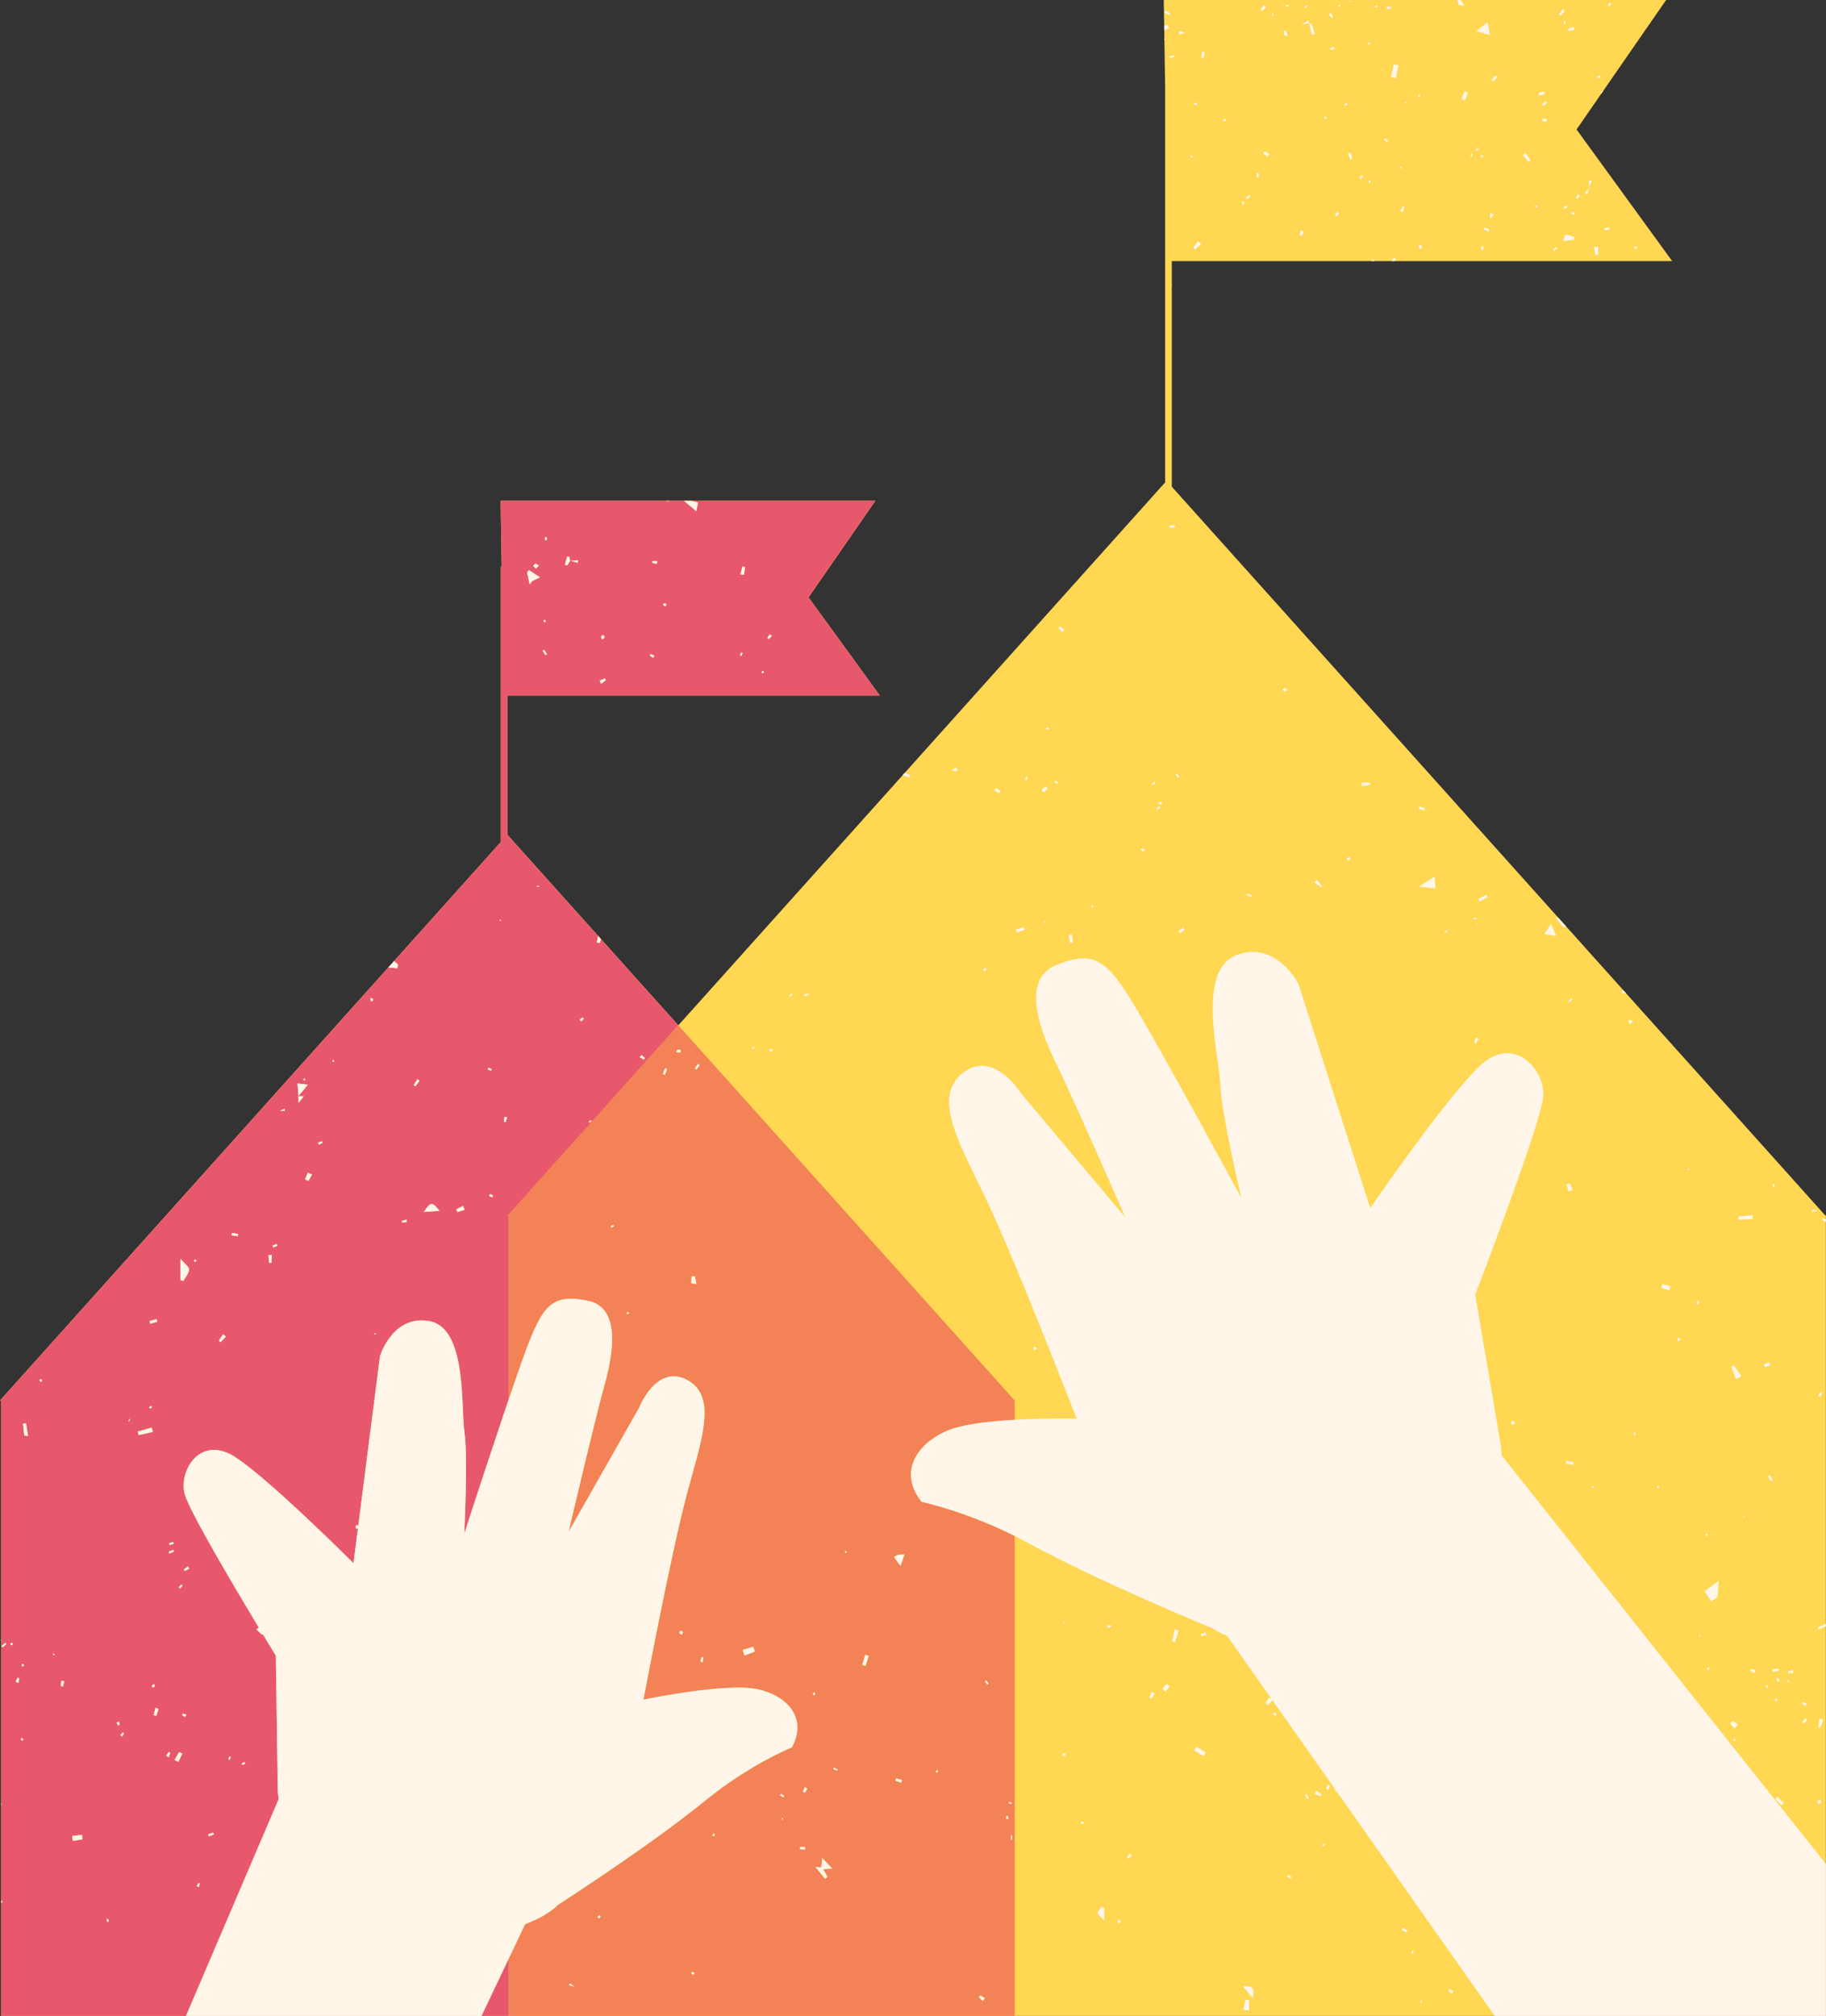 <?xml version="1.0" encoding="UTF-8"?><svg xmlns="http://www.w3.org/2000/svg" xmlns:xlink="http://www.w3.org/1999/xlink" height="500.0" preserveAspectRatio="xMidYMid meet" version="1.0" viewBox="0.0 0.0 452.9 500.0" width="452.9" zoomAndPan="magnify"><rect x="0.0" y="0.0" width="452.9" height="500.0" fill="#333333" stroke="none"/><g id="change1_1"><path d="M452.873,301.421v0.969v0.681v99.619v0.677v96.612H251.665H126.178H0.296v-28.034v-0.696v-23.489 v-0.737v-40.102v-0.248v-30.599v-28.721H0l43.731-48.755l0.115-0.129l19.084-21.275l1.349-1.515l32.051-35.749 l1.377-1.537l26.514-29.575v-68.283h0.21l-0.262-16.326h0.769h40.491h0.851h3.381h1.782h45.666l-16.57,23.953 l17.685,24.347h-92.356v34.551l22.49,25.073l0.688,0.769l19.196,21.399l39.334-43.856l1.762-1.959l14.606-16.293 l0.13-0.146l64.918-72.408v-97.751L288.8,9.835l-0.002-0.053l-0.053-3.366V6.385L288.643,0h1.028h71.755h0.92 h50.898l-3.857,5.575l-0.075,0.108l-11.572,16.724c0.002,0,0.002,0,0.002,0l-0.596,0.86l-6.119,8.844l23.713,32.641 h-68.832h-0.758h-4.344h-0.711h-49.458v5.724v0.332v49.898l80.478,89.738l15.435,17.214h0.002l1.547,1.725 l64.594,72.039H452.873L452.873,301.421z" fill="#FFD753"/></g><g id="change2_1"><path d="M228.609,372.498c-5.452-6.711-2.099-13.925,6.175-17.59 c3.682-1.627,10.476-2.41,16.881-2.779v-4.924h-0.131l-62.77-70.012l-20.523-22.894l-42.442,47.334h0.379v45.451 c1.821-5.354,3.47-10.087,4.567-12.981c1.187-3.101,2.222-5.517,3.308-7.343c2.684-4.457,5.676-5.377,11.752-4.14 c6.165,1.261,6.625,7.904,5.587,14.384c-0.402,2.517-1.03,5.022-1.638,7.178 c-2.16,7.684-8.739,35.778-8.739,35.778l17.515-30.831c0,0,1.315-3.375,3.788-5.672 c1.989-1.855,4.731-3.01,8.127-1.193c0.878,0.472,1.601,1.027,2.177,1.675c4.522,4.936,0.897,14.841-2.231,26.515 c-3.937,14.687-10.81,51.099-10.81,51.099s20.816-4.389,28.617-2.528c7.805,1.861,11.886,7.615,8.213,14.343 c0,0-10.447,4.225-21.314,13.078c-13.89,11.323-36.627,25.936-36.627,25.936s-2.487,2.731-8.223,4.829l0.007,0.005 l-4.076,8.568v14.195H251.665v-119.041C239.167,374.667,228.609,372.498,228.609,372.498z M151.642,304.473 c-0.041-0.151-0.148-0.42-0.119-0.433c0.183-0.101,0.399-0.145,0.606-0.206c0.047,0.096,0.095,0.19,0.14,0.286 C152.06,304.238,151.852,304.356,151.642,304.473z M155.486,325.994c0.007-0.192,0.02-0.384,0.03-0.58 c0.157,0.053,0.314,0.102,0.645,0.209C155.863,325.786,155.673,325.891,155.486,325.994z M164.923,266.58 c-0.173-0.06-0.351-0.128-0.526-0.19c0.186-0.483,0.365-0.966,0.552-1.445c0.157,0.058,0.318,0.115,0.478,0.174 C165.261,265.606,165.09,266.095,164.923,266.58z M168.784,261.09c-0.327-0.035-0.659-0.074-0.986-0.112 c0.051-0.215,0.103-0.429,0.153-0.64c0.296,0.022,0.602,0.016,0.878,0.098 C168.878,260.453,168.804,260.863,168.784,261.09z M171.475,318.255c-0.065-0.576,0.035-1.169,0.08-1.759 c0.273,0.021,0.543,0.044,0.816,0.067c0.105,0.552,0.208,1.105,0.357,1.873 C172.211,318.366,171.484,318.349,171.475,318.255z M172.738,265.275c-0.132-0.092-0.263-0.181-0.393-0.271 c0.251-0.374,0.508-0.748,0.762-1.126c0.136,0.094,0.27,0.185,0.404,0.276 C173.256,264.528,172.995,264.901,172.738,265.275z M168.996,405.457c-0.231-0.212-0.536-0.373-0.523-0.5 c0.019-0.191,0.257-0.482,0.418-0.497c0.171-0.011,0.45,0.222,0.513,0.407 C169.443,404.984,169.18,405.208,168.996,405.457z M174.281,412.308c-0.194-0.079-0.382-0.158-0.573-0.241 c0.107-0.363,0.218-0.727,0.329-1.09c0.138,0.029,0.276,0.06,0.417,0.087 C174.396,411.478,174.338,411.894,174.281,412.308z M184.637,410.612c-0.144-0.472-0.289-0.939-0.437-1.409 c0.874-0.255,1.746-0.512,2.62-0.769c0.131,0.393,0.27,0.786,0.405,1.183 C186.364,409.949,185.502,410.279,184.637,410.612z M141.119,492.373c0.084-0.149,0.17-0.299,0.254-0.447 c0.179,0.131,0.362,0.258,1.116,0.793C141.595,492.493,141.356,492.434,141.119,492.373z M148.627,475.835 c-0.148-0.129-0.299-0.257-0.45-0.385c0.171-0.148,0.341-0.298,0.507-0.446c0.103,0.094,0.204,0.189,0.306,0.283 C148.868,475.47,148.75,475.652,148.627,475.835z M171.986,489.816c-0.187-0.128-0.38-0.246-0.543-0.4 c-0.017-0.018,0.161-0.345,0.231-0.336c0.2,0.016,0.392,0.131,0.614,0.22 C172.145,489.533,172.065,489.674,171.986,489.816z M176.659,455.312c0.129-0.239,0.261-0.478,0.389-0.718 c0.09,0.245,0.177,0.486,0.26,0.729C177.09,455.318,176.875,455.315,176.659,455.312z M194.042,451.349 c-0.045-0.124-0.1-0.243-0.128-0.369c-0.002-0.017,0.122-0.061,0.186-0.097c0.043,0.125,0.094,0.25,0.117,0.377 C194.219,451.275,194.103,451.318,194.042,451.349z M194.254,445.793c-0.26-0.178-0.52-0.359-0.78-0.539 c0.083-0.122,0.169-0.241,0.254-0.362c0.256,0.185,0.51,0.374,0.767,0.558 C194.415,445.565,194.334,445.68,194.254,445.793z M199.655,458.783c-0.418-0.071-0.836-0.144-1.251-0.22 c0.01-0.161,0.023-0.322,0.035-0.481c0.415,0,0.836,0,1.251,0C199.676,458.315,199.667,458.551,199.655,458.783z M199.664,444.585c-0.173-0.073-0.347-0.147-0.521-0.219c0.158-0.375,0.312-0.75,0.47-1.126 c0.208,0.127,0.418,0.257,0.626,0.388C200.047,443.947,199.857,444.269,199.664,444.585z M201.542,419.998 c0.148-0.065,0.296-0.188,0.431-0.173c0.099,0.013,0.173,0.208,0.258,0.319c-0.109,0.112-0.223,0.225-0.332,0.337 C201.779,420.32,201.66,420.16,201.542,419.998z M205.253,465.517c-0.208,0.148-0.414,0.291-0.623,0.439 c-0.705-0.857-1.405-1.717-2.417-2.956c0.835,0.102,1.165,0.139,1.491,0.18c0.058-0.546,0.117-1.091,0.248-2.357 c0.987,1.036,1.51,1.591,2.474,2.61c-1.185,0.082-1.72,0.117-2.249,0.157 C204.538,464.231,204.895,464.875,205.253,465.517z M207.629,439.114c-0.319-0.112-0.632-0.225-0.951-0.335 c0.067-0.139,0.135-0.277,0.202-0.415c0.283,0.174,0.566,0.348,0.853,0.525 C207.698,438.964,207.665,439.037,207.629,439.114z M209.567,385.125c0.022-0.138,0.026-0.282,0.074-0.407 c0.02-0.044,0.216-0.07,0.218-0.058c0.058,0.136,0.097,0.284,0.138,0.427 C209.854,385.098,209.712,385.111,209.567,385.125z M214.656,413.21c-0.264-0.116-0.527-0.231-0.791-0.347 c0.251-0.815,0.501-1.627,0.752-2.441c0.284,0.086,0.566,0.172,0.849,0.258 C215.196,411.523,214.926,412.366,214.656,413.21z M223.498,442.137c-0.468-0.166-0.938-0.327-1.408-0.49 c0.051-0.185,0.099-0.369,0.151-0.557c0.498,0.125,0.993,0.244,1.491,0.365 C223.656,441.682,223.576,441.907,223.498,442.137z M223.345,388.38c-0.698-0.971-1.123-1.562-1.607-2.237 c0.587-0.295,0.81-0.475,1.053-0.519c0.42-0.072,0.853-0.059,1.55-0.095 C224.038,386.391,223.791,387.104,223.345,388.38z M232.415,439.635c-0.131-0.017-0.247-0.156-0.37-0.246 c0.126-0.138,0.257-0.274,0.384-0.413c0.086,0.123,0.169,0.245,0.26,0.375 C232.593,439.457,232.491,439.644,232.415,439.635z M243.78,496.268c-0.334-0.3-0.672-0.603-1.006-0.902 c0.119-0.156,0.234-0.311,0.35-0.466c0.377,0.216,0.751,0.433,1.126,0.649 C244.096,495.789,243.939,496.028,243.78,496.268z M244.845,417.803c-0.18-0.264-0.359-0.527-0.541-0.79 c0.123-0.078,0.246-0.156,0.364-0.236c0.174,0.269,0.345,0.538,0.515,0.809 C245.073,417.655,244.958,417.731,244.845,417.803z M249.593,451.147c0-0.252,0-0.506,0-0.758 c0.1-0.016,0.199-0.029,0.299-0.046c0.073,0.25,0.144,0.503,0.219,0.751 C249.936,451.111,249.767,451.127,249.593,451.147z M250.258,446.888c0.231,0.072,0.46,0.143,0.686,0.217 c-0.041,0.113-0.076,0.226-0.117,0.341c-0.229-0.072-0.453-0.146-0.685-0.219 C250.181,447.115,250.22,447.004,250.258,446.888z M251.004,456.267c-0.091,0-0.184,0-0.278,0 c0-0.352,0-0.707,0-1.06c0.095,0,0.188,0,0.278,0C251.004,455.562,251.004,455.915,251.004,456.267z" fill="#F38257"/></g><g id="change3_1"><path d="M119.425,499.975H46.142l22.974-53.742c-0.181-1.249-0.213-1.994-0.213-1.994l-0.482-33.602 c0,0-1.292-2.104-3.254-5.354c-0.055,0.053-0.108,0.109-0.163,0.159c-0.466-0.434-0.932-0.872-1.401-1.307 c0.2-0.15,0.399-0.303,0.597-0.453c-6.222-10.328-17.25-28.959-18.378-33.102 c-1.566-5.779,3.851-14.893,12.587-9.153c3.979,2.61,10.405,8.298,16.23,13.718 c6.946,6.473,13.037,12.56,13.037,12.56l1.121-8.762c-0.064,0.068-0.127,0.134-0.198,0.174 c-0.084,0.043-0.406-0.133-0.41-0.223c-0.012-0.219,0.094-0.445,0.148-0.668c0.156,0.066,0.328,0.137,0.525,0.217 l5.393-42.117c0,0,3.15-10.426,12.372-8.628c9.215,1.787,7.667,21.415,8.564,27.5 c0.896,5.992-0.017,24.686-0.045,25.215c0.116-0.355,5.064-15.611,9.592-29.058 c-0.022-0.01-0.045-0.019-0.068-0.031c0.051-0.077,0.104-0.155,0.156-0.233c0.458-1.361,0.912-2.701,1.355-4.005 v-45.451h-0.379l42.442-47.334l-19.196-21.399c-0.089,0.334-0.177,0.668-0.268,1.003 c-0.246-0.053-0.491-0.106-0.738-0.159c0.103-0.536,0.21-1.074,0.317-1.612l-22.49-25.073v-34.551h92.356 l-17.685-24.347l16.57-23.953h-45.666c0.563,0.149,1.105,0.292,1.684,0.446c-0.044,0.21-0.18,0.868-0.437,2.119 c-1.053-0.892-1.942-1.643-3.029-2.565h-3.381c-0.283,0.052-0.565,0.099-0.851,0.15c0-0.052,0-0.099,0-0.15 h-40.491h-0.769l0.262,16.326h-0.21v68.283l-26.514,29.575c0.334,0.205,0.663,0.47,0.986,0.82 c-0.042,0.311-0.089,0.623-0.135,0.935c-0.743-0.073-1.485-0.145-2.228-0.218l-32.051,35.749l-1.349,1.515 l-19.084,21.275c0.01,0.025,0.021,0.051,0.033,0.073c-0.045,0.018-0.102,0.039-0.148,0.056L0,347.353h0.296 v28.721v30.599c0.043,0.045,0.085,0.09,0.128,0.135c-0.042,0.04-0.086,0.076-0.128,0.113v40.102 c0.042,0.235,0.082,0.469,0.126,0.705c-0.043,0.01-0.084,0.023-0.126,0.032v23.489 c0.108,0.154,0.22,0.312,0.33,0.467c-0.11,0.076-0.219,0.152-0.33,0.23v28.034h125.882v-14.195 L119.425,499.975z M159.103,261.677c0.286,0.241,0.575,0.486,0.861,0.729c-0.093,0.133-0.19,0.263-0.286,0.396 c-0.328-0.21-0.66-0.415-0.99-0.621C158.827,262.013,158.961,261.843,159.103,261.677z M146.531,277.825 c0.061,0.075,0.123,0.147,0.18,0.225c-0.167,0.134-0.331,0.27-0.498,0.403c-0.061-0.077-0.126-0.155-0.186-0.23 C146.197,278.092,146.364,277.957,146.531,277.825z M144.51,252.35c0.093,0.099,0.186,0.192,0.279,0.289 c-0.218,0.231-0.437,0.46-0.656,0.692c-0.119-0.147-0.241-0.294-0.36-0.444 C144.018,252.71,144.266,252.529,144.51,252.35z M133.153,219.705c0.188,0,0.373,0,0.56,0 c-0.006,0.073-0.013,0.214-0.026,0.214c-0.179,0.005-0.359-0.007-0.54-0.015 C133.15,219.838,133.15,219.773,133.153,219.705z M190.938,157.303c0.173,0.147,0.344,0.296,0.518,0.446 c-0.264,0.242-0.53,0.488-0.793,0.733c-0.116-0.098-0.231-0.196-0.351-0.297 C190.523,157.893,190.729,157.596,190.938,157.303z M188.922,166.593c0.086-0.103,0.259-0.136,0.401-0.197 c0.052,0.144,0.1,0.287,0.148,0.431c-0.148,0.045-0.303,0.137-0.429,0.113 C188.976,166.924,188.876,166.643,188.922,166.593z M184.165,140.498c0.214,0.043,0.431,0.087,0.643,0.132 c-0.099,0.649-0.196,1.298-0.299,1.948c-0.293-0.047-0.582-0.094-0.876-0.143 C183.81,141.79,183.992,141.144,184.165,140.498z M183.866,161.822c0.105,0.048,0.212,0.092,0.317,0.138 c-0.092,0.235-0.183,0.476-0.276,0.711c-0.125-0.056-0.251-0.107-0.377-0.161 C183.644,162.281,183.753,162.053,183.866,161.822z M164.702,149.629c0.196-0.005,0.388,0.126,0.605,0.209 c-0.128,0.262-0.204,0.411-0.276,0.56c-0.196-0.122-0.406-0.231-0.575-0.384 C164.433,149.994,164.612,149.632,164.702,149.629z M161.805,139.166c0.399,0,0.795,0,1.193,0 c-0.028,0.236-0.058,0.471-0.086,0.705c-0.389-0.108-0.777-0.217-1.167-0.326 C161.764,139.418,161.787,139.292,161.805,139.166z M161.331,162.233c0.322,0.122,0.643,0.247,0.965,0.369 c-0.101,0.191-0.196,0.383-0.294,0.571c-0.282-0.198-0.565-0.399-0.848-0.598 C161.211,162.46,161.269,162.346,161.331,162.233z M149.581,157.477c0.139,0.19,0.396,0.39,0.379,0.567 c-0.009,0.164-0.311,0.309-0.594,0.559c-0.134-0.312-0.328-0.54-0.283-0.695 C149.136,157.731,149.408,157.617,149.581,157.477z M150.016,168.256c0.081,0.144,0.164,0.292,0.244,0.435 c-0.369,0.288-0.736,0.575-1.163,0.91c-0.155-0.366-0.222-0.519-0.338-0.79 C149.184,168.625,149.598,168.44,150.016,168.256z M140.649,138.029c0.183,0.031,0.363,0.057,0.546,0.09 c0.065,0.321,0.133,0.644,0.2,0.962c0,0,0.051-0.049,0.051-0.051c0.046,0.016,0.091,0.027,0.137,0.042 c0.603-0.031,1.208-0.061,1.817-0.095c-0.042,0.204-0.083,0.408-0.126,0.61c-0.565-0.17-1.124-0.344-1.692-0.516 c-0.056,0.003-0.112,0.006-0.166,0.009c-0.245,0.39-0.486,0.778-0.726,1.169 c-0.187-0.06-0.37-0.122-0.556-0.182C140.309,139.389,140.479,138.709,140.649,138.029z M135.232,133.179 c0.152,0.059,0.432,0.116,0.432,0.177c0.002,0.211-0.09,0.422-0.148,0.635c-0.138-0.035-0.276-0.073-0.414-0.108 C135.143,133.648,135.191,133.414,135.232,133.179z M135.189,153.74c0.07,0.005,0.128,0.223,0.196,0.348 c-0.113,0.1-0.225,0.196-0.341,0.294c-0.094-0.156-0.183-0.315-0.28-0.472 C134.909,153.846,135.049,153.734,135.189,153.74z M134.941,161.156c0.248,0.363,0.494,0.725,0.742,1.086 c-0.122,0.084-0.245,0.168-0.366,0.252c-0.248-0.364-0.495-0.727-0.74-1.087 C134.696,161.323,134.818,161.24,134.941,161.156z M132.781,139.74c0.289,0.169,0.575,0.338,0.861,0.507 c-0.235,0.264-0.474,0.528-0.714,0.792c-0.225-0.231-0.45-0.465-0.672-0.696 C132.43,140.142,132.604,139.941,132.781,139.74z M131.167,141.386c0.755,0.491,1.512,0.98,2.765,1.79 c-1.176,0.58-1.572,0.735-1.919,0.965c-0.196,0.123-0.306,0.368-0.637,0.793c-0.248-1.147-0.447-2.07-0.649-2.994 C130.871,141.755,131.019,141.571,131.167,141.386z M125.149,276.965c0.21,0.037,0.418,0.072,0.627,0.109 c-0.115,0.405-0.235,0.812-0.35,1.219c-0.151-0.027-0.303-0.059-0.453-0.087 C125.03,277.792,125.088,277.38,125.149,276.965z M124.146,228.094c0.039,0.076,0.113,0.158,0.101,0.227 c-0.01,0.054-0.123,0.09-0.19,0.138c-0.045-0.116-0.094-0.231-0.144-0.348 C123.993,228.107,124.07,228.102,124.146,228.094z M122.1,296.904c-0.27-0.048-0.528-0.151-0.791-0.237 c0.084-0.183,0.164-0.357,0.245-0.539c0.245,0.124,0.491,0.234,0.717,0.383 C122.295,296.525,122.135,296.909,122.1,296.904z M121.128,264.804c0.276,0.104,0.553,0.209,0.826,0.315 c-0.058,0.145-0.115,0.291-0.17,0.438c-0.276-0.108-0.549-0.215-0.823-0.323 C121.019,265.087,121.075,264.947,121.128,264.804z M114.838,299.088c0.135,0.319,0.266,0.64,0.398,0.959 c-0.593,0.191-1.185,0.379-1.78,0.569c-0.093-0.218-0.186-0.436-0.279-0.657 C113.73,299.67,114.286,299.381,114.838,299.088z M108.998,300.292c-1.315,0.099-2.36,0.177-3.877,0.292 C106.864,298.013,107.134,298.005,108.998,300.292z M103.511,267.657c0.183,0.122,0.363,0.243,0.546,0.366 c-0.34,0.462-0.682,0.922-1.018,1.382c-0.146-0.091-0.287-0.181-0.429-0.271 C102.911,268.644,103.212,268.147,103.511,267.657z M100.846,302.483c0.012,0.206,0.026,0.413,0.035,0.619 c-0.372,0.026-0.748,0.051-1.125,0.076c-0.025-0.123-0.05-0.249-0.077-0.372 C100.069,302.699,100.457,302.59,100.846,302.483z M92.868,330.706c0.119-0.008,0.245,0.022,0.366,0.037 c-0.016,0.07-0.031,0.144-0.047,0.212c-0.126-0.012-0.255-0.03-0.383-0.047 C92.826,330.837,92.843,330.706,92.868,330.706z M92.576,247.803c0.026,0.017-0.096,0.285-0.151,0.436 c-0.144,0.032-0.289,0.059-0.435,0.089c-0.044-0.279-0.089-0.561-0.131-0.844 C92.101,247.584,92.351,247.67,92.576,247.803z M82.534,262.947c0.01-0.027,0.19-0.055,0.206-0.027 c0.07,0.111,0.109,0.241,0.161,0.366c-0.135,0.016-0.27,0.033-0.404,0.046 C82.505,263.204,82.502,263.07,82.534,262.947z M79.793,283.031c0.019-0.007,0.148,0.27,0.229,0.416 c-0.312,0.148-0.62,0.296-0.925,0.445c-0.074-0.146-0.146-0.293-0.216-0.438 C79.181,283.306,79.481,283.148,79.793,283.031z M76.485,292.898c-0.273-0.135-0.543-0.269-0.816-0.404 c0.222-0.545,0.443-1.09,0.665-1.638c0.35,0.148,0.701,0.3,1.051,0.451 C77.082,291.838,76.784,292.368,76.485,292.898z M75.45,267.451c0.111,0.115,0.222,0.225,0.317,0.349 c0.01,0.011-0.105,0.161-0.144,0.153c-0.145-0.023-0.287-0.09-0.427-0.139 C75.277,267.694,75.359,267.576,75.45,267.451z M76.351,269.029c-0.804,0.965-1.56,1.877-2.315,2.791 c0,0.004,0,0.006,0,0.01c0,0.019,0,0.04,0,0.059c0.312,0,0.647,0,1.317,0c-0.492,0.621-0.771,0.973-1.317,1.664 c0-0.83,0-1.254,0-1.664c-0.019,0-0.039,0-0.058,0c0.019-0.021,0.039-0.045,0.058-0.068 c-0.074-0.95-0.142-1.9-0.232-3.092C74.733,268.836,75.512,268.93,76.351,269.029z M70.58,274.996 c0.026,0.168,0.055,0.336,0.08,0.505c-0.225,0-0.453,0-1.218,0C70.137,275.193,70.358,275.097,70.58,274.996z M68.62,308.512c0.06,0.143,0.126,0.28,0.19,0.422c-0.338,0.159-0.672,0.315-1.003,0.477 c-0.07-0.157-0.141-0.312-0.209-0.467C67.938,308.8,68.278,308.656,68.62,308.512z M67.431,311.284 c-0.039,0.645-0.077,1.289-0.114,1.931c-0.183,0.006-0.365,0.008-0.546,0.014 c-0.06-0.639-0.122-1.281-0.183-1.923C66.868,311.299,67.15,311.292,67.431,311.284z M57.546,305.817 c0.507,0.066,1.012,0.129,1.517,0.196c-0.031,0.199-0.06,0.398-0.09,0.594 c-0.501-0.081-1.002-0.16-1.507-0.242C57.495,306.183,57.521,305.999,57.546,305.817z M54.811,303.527 C55.126,303.576,54.968,303.553,54.811,303.527C55.052,303.406,54.93,303.469,54.811,303.527z M55.351,330.912 c0.218,0.191,0.436,0.384,0.653,0.572c-0.422,0.464-0.839,0.929-1.261,1.393 c-0.157-0.121-0.315-0.241-0.472-0.365C54.63,331.978,54.994,331.444,55.351,330.912z M60.654,437.007 c0.065,0.12,0.126,0.239,0.19,0.359c-0.238,0.127-0.475,0.257-0.71,0.384c-0.063-0.119-0.128-0.235-0.189-0.355 C60.182,437.266,60.417,437.137,60.654,437.007z M56.919,435.623c0.106,0.04,0.209,0.076,0.311,0.113 c-0.07,0.244-0.144,0.487-0.214,0.733c-0.132-0.048-0.264-0.096-0.392-0.142 C56.723,436.094,56.822,435.857,56.919,435.623z M52.886,454.533c0.051,0.156,0.103,0.311,0.155,0.464 c-0.422,0.147-0.843,0.295-1.264,0.441c-0.056-0.164-0.109-0.33-0.161-0.498 C52.037,454.807,52.465,454.672,52.886,454.533z M49.269,467.002c0.097,0.037,0.194,0.076,0.293,0.113 c-0.083,0.31-0.163,0.621-0.243,0.93c-0.184-0.098-0.365-0.194-0.548-0.288 C48.938,467.503,49.106,467.252,49.269,467.002z M46.566,388.495c0.124,0.177,0.253,0.351,0.382,0.528 c-0.369,0.205-0.74,0.411-1.109,0.615c-0.077-0.118-0.157-0.239-0.235-0.357 C45.926,389.022,46.245,388.758,46.566,388.495z M48.514,312.409c0.083,0.018,0.122,0.241,0.185,0.386 c-0.138,0.068-0.276,0.136-0.414,0.204c-0.061-0.141-0.193-0.306-0.161-0.417 C48.154,312.484,48.391,312.387,48.514,312.409z M44.741,312.203c1.047,1.231,2.166,1.964,2.141,2.655 c-0.036,0.977-0.916,1.923-1.434,2.882c-0.235-0.104-0.473-0.208-0.707-0.315 C44.741,315.981,44.741,314.532,44.741,312.203z M44.945,392.988c0.107,0.094,0.213,0.188,0.319,0.281 c-0.208,0.231-0.418,0.462-0.627,0.693c-0.109-0.096-0.218-0.192-0.328-0.288 C44.522,393.447,44.734,393.217,44.945,392.988z M42.919,382.428c0.05,0.16,0.103,0.32,0.157,0.481 c-0.337,0.096-0.671,0.193-1.006,0.292c-0.047-0.145-0.096-0.295-0.142-0.44 C42.259,382.648,42.587,382.538,42.919,382.428z M38.8,327.154c0.065,0.227,0.132,0.457,0.196,0.688 c-0.575,0.153-1.151,0.312-1.727,0.468c-0.06-0.216-0.122-0.435-0.183-0.651 C37.659,327.491,38.231,327.323,38.8,327.154z M37.238,348.71c0.147,0.058,0.289,0.114,0.437,0.167 c-0.074,0.148-0.109,0.365-0.225,0.417c-0.097,0.045-0.28-0.101-0.425-0.163 C37.096,348.994,37.166,348.853,37.238,348.71z M0.695,408.565c-0.103-0.112-0.203-0.226-0.306-0.336 c0.299-0.259,0.594-0.519,0.893-0.773c0.094,0.103,0.19,0.207,0.283,0.31 C1.276,408.033,0.983,408.297,0.695,408.565z M2.771,408.091c-0.06-0.141-0.192-0.296-0.167-0.419 c0.019-0.096,0.232-0.154,0.363-0.236c0.09,0.115,0.177,0.227,0.264,0.336 C3.077,407.878,2.924,407.985,2.771,408.091z M4.555,417.397c-0.222-0.103-0.443-0.209-0.665-0.312 c0.148-0.325,0.297-0.648,0.447-0.974c0.155,0.048,0.312,0.096,0.466,0.144 C4.722,416.635,4.639,417.018,4.555,417.397z M5.377,431.647c-0.099-0.021-0.164-0.209-0.251-0.33 c0.123-0.09,0.245-0.179,0.364-0.268c0.112,0.161,0.22,0.321,0.332,0.483 C5.674,431.576,5.513,431.678,5.377,431.647z M5.528,413.361c-0.058-0.185-0.122-0.369-0.182-0.552 c0.141-0.046,0.359-0.167,0.418-0.114c0.1,0.092,0.106,0.288,0.151,0.441 C5.783,413.215,5.657,413.288,5.528,413.361z M6.02,356.027c-0.105-0.977-0.214-1.952-0.324-2.93 c0.256-0.031,0.514-0.058,0.771-0.089c0.157,1.038,0.315,2.078,0.476,3.12 C6.635,356.092,6.329,356.06,6.02,356.027z M10.128,342.75c-0.124-0.17-0.249-0.337-0.375-0.509 c0.14-0.065,0.294-0.2,0.42-0.181c0.109,0.021,0.184,0.219,0.281,0.347 C10.344,342.521,10.237,342.637,10.128,342.75z M13.349,410.552c-0.078-0.114-0.158-0.229-0.219-0.351 c-0.002-0.01,0.168-0.126,0.171-0.121c0.099,0.115,0.183,0.24,0.272,0.363 C13.499,410.479,13.427,410.515,13.349,410.552z M15.625,418.273c-0.176-0.029-0.357-0.059-0.534-0.087 c0.042-0.458,0.085-0.915,0.126-1.375c0.232,0.07,0.469,0.135,0.704,0.203 C15.821,417.434,15.721,417.854,15.625,418.273z M18.071,456.569c-0.052-0.401-0.102-0.799-0.154-1.197 c0.8-0.098,1.601-0.196,2.401-0.296c0.048,0.367,0.099,0.729,0.148,1.092 C19.669,456.305,18.871,456.434,18.071,456.569z M26.624,476.684c-0.061-0.238-0.119-0.477-0.177-0.717 c0.116-0.028,0.235-0.059,0.354-0.09c0.065,0.238,0.126,0.472,0.19,0.713 C26.869,476.62,26.746,476.651,26.624,476.684z M29.254,427.946c-0.113-0.252-0.218-0.509-0.332-0.759 c0.212-0.053,0.428-0.111,0.637-0.164c0.022,0.276,0.039,0.553,0.06,0.829 C29.498,427.884,29.376,427.916,29.254,427.946z M30.343,430.692c-0.17-0.114-0.34-0.228-0.514-0.341 c0.202-0.221,0.408-0.44,0.61-0.662c0.097,0.056,0.188,0.109,0.283,0.163 C30.594,430.131,30.468,430.41,30.343,430.692z M32.051,352.527c-0.061-0.023-0.123-0.049-0.184-0.07 c0.073-0.176,0.151-0.352,0.225-0.528c0.051,0.022,0.102,0.043,0.154,0.064 C32.181,352.171,32.115,352.349,32.051,352.527z M34.168,355.046c1.158-0.326,2.314-0.655,3.472-0.981 c0.089,0.361,0.18,0.725,0.271,1.085c-1.171,0.258-2.344,0.514-3.517,0.772 C34.316,355.629,34.242,355.339,34.168,355.046z M37.974,417.708c0.134,0.051,0.273,0.103,0.408,0.156 c-0.052,0.224-0.105,0.447-0.161,0.675c-0.2-0.072-0.399-0.148-0.602-0.223 C37.739,418.115,37.859,417.911,37.974,417.708z M38.762,425.544c-0.219-0.06-0.437-0.12-0.653-0.181 c0.155-0.601,0.313-1.2,0.47-1.797c0.254,0.102,0.508,0.204,0.765,0.307 C39.151,424.431,38.955,424.987,38.762,425.544z M41.799,435.827c-0.196-0.132-0.393-0.264-0.589-0.396 c0.212-0.304,0.428-0.607,0.641-0.909c0.128,0.064,0.253,0.128,0.381,0.19 C42.088,435.084,41.944,435.458,41.799,435.827z M42.022,385.293c-0.06-0.133-0.119-0.268-0.181-0.4 c0.369-0.172,0.736-0.346,1.105-0.518c0.065,0.141,0.129,0.281,0.191,0.42 C42.766,384.96,42.393,385.125,42.022,385.293z M44.229,436.981c-0.309-0.161-0.614-0.321-0.923-0.482 c0.373-0.653,0.75-1.309,1.129-1.965c0.256,0.127,0.517,0.256,0.781,0.385 C44.888,435.603,44.561,436.291,44.229,436.981z M45.181,425.385c-0.02-0.014,0.18-0.398,0.221-0.388 c0.286,0.075,0.552,0.206,0.829,0.321c-0.108,0.175-0.219,0.352-0.328,0.527 C45.656,425.697,45.405,425.559,45.181,425.385z" fill="#E8586D"/></g><g id="change4_1"><path d="M234.784,354.908c3.682-1.627,10.476-2.41,16.881-2.779c7.986-0.46,15.371-0.276,15.371-0.276 s-15.078-38.97-22.448-54.452c-5.863-12.306-11.91-22.548-7.901-28.948c0.505-0.838,1.193-1.602,2.07-2.304 c3.394-2.708,6.67-1.99,9.254-0.341c3.214,2.043,5.365,5.517,5.365,5.517l25.734,30.605 c0,0-13.051-29.81-17.018-37.887c-1.115-2.267-2.321-4.918-3.285-7.628c-2.475-6.972-3.326-14.438,3.25-17.097 c6.486-2.615,9.99-2.207,13.883,2.187c1.577,1.803,3.22,4.269,5.169,7.465 c6.628,10.935,26.479,47.597,26.783,48.162c-0.138-0.579-4.976-21.124-5.206-27.956 c-0.254-6.932-5.988-28.378,3.86-32.248c9.861-3.881,15.49,7.031,15.49,7.031l17.816,55.636 c0,0,5.506-7.994,11.883-16.6c5.353-7.2,11.312-14.824,15.194-18.536c8.509-8.15,16.387,0.846,15.831,7.577 c-0.564,6.757-16.863,49.049-16.863,49.049l6.346,37.364c0,0,0.129,0.919,0.18,2.476l80.445,101.361v37.688 h-82.138l-39.192-55.657c-0.091,0.026-0.18,0.054-0.271,0.079c-0.078-0.262-0.149-0.522-0.226-0.785 l-15.426-21.903c-0.385,0.403-0.772,0.808-1.156,1.211c-0.203-0.163-0.402-0.323-0.607-0.486 c0.315-0.479,0.627-0.962,0.935-1.437c0.231,0.17,0.461,0.344,0.69,0.516l-11.099-15.764 c-2.359-0.963-3.522-1.85-3.522-1.85s-28.21-11.549-45.934-21.258c-1.1-0.603-2.184-1.163-3.26-1.703 c-12.498-6.271-23.056-8.44-23.056-8.44C223.158,365.787,226.511,358.573,234.784,354.908z M98.692,239.213 c-0.323-0.351-0.652-0.615-0.986-0.82l-1.377,1.537c0.743,0.072,1.484,0.144,2.228,0.218 C98.603,239.836,98.651,239.524,98.692,239.213z M46.881,314.858c0.025-0.691-1.093-1.424-2.141-2.655 c0,2.329,0,3.777,0,5.222c0.234,0.107,0.472,0.211,0.707,0.315C45.965,316.781,46.845,315.835,46.881,314.858z M424.481,397.195c0.512-0.395,1.019-0.788,1.526-1.181c0.075-1.039,0.151-2.074,0.286-3.915 c-1.392,1.012-2.106,1.529-3.539,2.57C423.478,395.724,423.979,396.458,424.481,397.195z M351.924,219.924 c1.915,0.195,3.002,0.309,4.116,0.424c-0.073-0.963-0.131-1.716-0.225-2.928 C354.565,218.227,353.511,218.901,351.924,219.924z M387.927,230.12c0.181-0.139,0.326-0.252,0.492-0.376 l-0.323-0.362l-1.547-1.725h-0.002c-0.231,0-0.447,0-0.706,0C386.92,228.934,387.459,229.565,387.927,230.12z M132.013,144.141c0.347-0.23,0.742-0.385,1.919-0.965c-1.253-0.81-2.009-1.299-2.765-1.79 c-0.147,0.185-0.295,0.369-0.44,0.554c0.202,0.924,0.401,1.847,0.649,2.994 C131.707,144.509,131.816,144.264,132.013,144.141z M324.519,5.039c-0.573,0.36-1.147,0.723-1.721,1.084 c0.603-0.072,1.385-0.347,1.903-0.326C324.641,5.545,324.579,5.291,324.519,5.039z M326.144,8.422 c-0.318-0.861-0.431-1.958-1.038-2.494c-0.097-0.089-0.238-0.124-0.406-0.131c0.224,0.927,0.447,1.855,0.673,2.781 C325.627,8.525,325.884,8.474,326.144,8.422z M368.985,5.487c-0.997,0.774-1.64,1.274-2.842,2.213 c1.624,0.497,2.459,0.749,3.417,1.043C369.387,7.743,369.256,7.016,368.985,5.487z M173.126,124.654 c-0.579-0.154-1.121-0.297-1.684-0.446h-1.782c1.087,0.923,1.976,1.674,3.029,2.565 C172.947,125.522,173.083,124.864,173.126,124.654z M76.351,269.029c-0.839-0.1-1.618-0.193-2.547-0.301 c0.09,1.191,0.158,2.142,0.232,3.092C74.79,270.906,75.547,269.994,76.351,269.029z M105.121,300.584 c1.517-0.115,2.562-0.193,3.877-0.292C107.134,298.005,106.864,298.013,105.121,300.584z M37.64,354.065 c-1.158,0.326-2.314,0.655-3.472,0.981c0.074,0.293,0.148,0.583,0.226,0.876c1.173-0.259,2.346-0.515,3.517-0.772 C37.82,354.789,37.73,354.426,37.64,354.065z M308.289,492.682c1.004,1.191,1.71,2.029,2.414,2.863 C311.182,493.627,311.011,492.26,308.289,492.682z M346.842,16.227c-0.379-0.092-0.758-0.185-1.139-0.278 c-0.231,1.059-0.459,2.119-0.693,3.179c0.392,0.087,0.781,0.179,1.173,0.267 C346.401,18.341,346.623,17.283,346.842,16.227z M184.2,409.203c0.148,0.471,0.292,0.938,0.437,1.409 c0.865-0.333,1.727-0.663,2.588-0.995c-0.135-0.397-0.274-0.79-0.405-1.183 C185.946,408.691,185.074,408.948,184.2,409.203z M429.446,339.035c0.357,0.959,0.715,1.915,1.119,3.016 c0.565-0.281,0.997-0.495,1.389-0.689c-0.724-1.047-1.337-1.94-1.954-2.83 C429.816,338.698,429.633,338.866,429.446,339.035z M383.055,231.656c1.086,0.195,1.754,0.315,2.909,0.522 c-0.515-1.272-0.814-2.011-1.254-3.095C384.111,230.012,383.749,230.578,383.055,231.656z M17.916,455.372 c0.052,0.398,0.102,0.796,0.154,1.197c0.8-0.136,1.598-0.265,2.395-0.401c-0.049-0.363-0.1-0.725-0.148-1.092 C19.518,455.176,18.716,455.274,17.916,455.372z M308.382,498.481c0.474,0.057,0.944,0.11,1.415,0.166 c0-0.882,0-1.761,0-2.644c-0.297-0.009-0.591-0.017-0.89-0.026C308.731,496.815,308.559,497.647,308.382,498.481z M203.953,460.821c-0.131,1.267-0.191,1.812-0.248,2.357c-0.326-0.041-0.656-0.078-1.491-0.18 c1.012,1.239,1.713,2.099,2.417,2.956c0.208-0.147,0.415-0.29,0.623-0.439c-0.358-0.642-0.716-1.286-1.076-1.928 c0.53-0.04,1.064-0.075,2.249-0.157C205.462,462.412,204.94,461.857,203.953,460.821z M221.738,386.143 c0.484,0.675,0.909,1.267,1.607,2.237c0.446-1.275,0.693-1.989,0.996-2.851c-0.697,0.036-1.129,0.022-1.55,0.095 C222.547,385.668,222.325,385.848,221.738,386.143z M272.253,474.442c-0.006,0.433,0.711,0.877,1.631,1.897 c0-1.625,0-2.37,0-3.114c-0.217-0.11-0.432-0.224-0.643-0.337C272.884,473.406,272.266,473.921,272.253,474.442z M290.749,407.011c0.24,0.076,0.482,0.15,0.723,0.224c0.287-0.946,0.576-1.894,0.861-2.843 c-0.32-0.091-0.643-0.183-0.964-0.274C291.161,405.08,290.955,406.047,290.749,407.011z M296.203,434.098 c0.769,0.491,1.536,0.981,2.304,1.473c0.193-0.301,0.387-0.602,0.58-0.901c-0.771-0.487-1.543-0.977-2.314-1.464 C296.583,433.504,296.392,433.799,296.203,434.098z M387.677,59.783c1.139-0.129,1.913-0.216,2.684-0.302 c0.035-0.242,0.074-0.481,0.11-0.722c-0.734-0.216-1.458-0.48-2.202-0.592 C388.178,58.156,387.965,58.973,387.677,59.783z M5.696,353.098c0.109,0.978,0.218,1.953,0.324,2.93 c0.309,0.033,0.615,0.065,0.923,0.102c-0.161-1.042-0.319-2.082-0.476-3.12C6.21,353.04,5.953,353.066,5.696,353.098 z M412.063,319.449c0.665,0.19,1.325,0.384,1.983,0.574c0.097-0.326,0.19-0.648,0.283-0.977 c-0.656-0.209-1.31-0.414-1.969-0.622C412.264,318.765,412.162,319.106,412.063,319.449z M434.74,302.34 c-0.019-0.324-0.041-0.647-0.06-0.972c-1.168,0.117-2.336,0.238-3.507,0.359c0.017,0.273,0.033,0.546,0.052,0.818 C432.397,302.481,433.57,302.41,434.74,302.34z M451.076,404.176c0.602-0.271,1.199-0.54,1.797-0.81v-0.677 c-0.685,0.357-1.369,0.715-2.054,1.068C450.906,403.897,450.992,404.035,451.076,404.176z M43.306,436.498 c0.309,0.161,0.614,0.321,0.923,0.482c0.332-0.69,0.659-1.378,0.987-2.062c-0.264-0.129-0.525-0.258-0.781-0.385 C44.056,435.19,43.679,435.845,43.306,436.498z M75.668,292.494c0.273,0.136,0.544,0.27,0.816,0.404 c0.299-0.53,0.598-1.06,0.9-1.591c-0.351-0.151-0.701-0.303-1.051-0.451 C76.112,291.404,75.891,291.949,75.668,292.494z M289.92,7.071c-0.106-0.31-0.216-0.616-0.325-0.925 c-0.283,0.08-0.566,0.16-0.85,0.238V6.416l0.018,1.025C289.147,7.317,289.533,7.193,289.92,7.071z M141.417,139.081c0.054-0.003,0.109-0.006,0.166-0.009c-0.046-0.015-0.091-0.026-0.137-0.042 c0,0.002-0.051,0.051-0.051,0.051c-0.067-0.318-0.134-0.641-0.2-0.962c-0.183-0.033-0.363-0.059-0.546-0.09 c-0.17,0.68-0.34,1.359-0.514,2.039c0.186,0.06,0.369,0.121,0.556,0.182 C140.931,139.859,141.173,139.471,141.417,139.081z M396.387,63.178c0-0.669,0-1.332,0-1.998 c-0.34,0.047-0.685,0.094-1.023,0.137c0.121,0.65,0.24,1.306,0.358,1.957 C395.943,63.242,396.166,63.209,396.387,63.178z M296.427,61.891c0.506-0.465,1.014-0.927,1.522-1.389 c-0.266-0.219-0.533-0.438-0.797-0.655c-0.408,0.519-0.818,1.038-1.227,1.559 C296.091,61.567,296.262,61.727,296.427,61.891z M171.555,316.496c-0.045,0.59-0.145,1.183-0.08,1.759 c0.009,0.094,0.736,0.111,1.253,0.182c-0.148-0.769-0.252-1.321-0.357-1.873 C172.098,316.54,171.828,316.518,171.555,316.496z M337.706,194.092c0.026,0.315,0.056,0.625,0.081,0.94 c0.669-0.133,1.337-0.268,2.006-0.402c-0.016-0.178-0.033-0.355-0.049-0.537 C339.065,194.092,338.386,194.092,337.706,194.092z M363.19,1.5c-0.366-0.655-0.619-1.103-0.844-1.5h-0.92 c0.128,0.425,0.232,0.862,0.459,1.228C361.99,1.404,362.456,1.361,363.19,1.5z M452.256,426.534 c-0.328-0.109-0.658-0.216-0.99-0.323c-0.097,0.748-0.19,1.494-0.284,2.244c0.146,0.031,0.294,0.064,0.435,0.091 C451.698,427.878,451.978,427.206,452.256,426.534z M213.865,412.863c0.264,0.115,0.527,0.231,0.791,0.347 c0.27-0.844,0.54-1.687,0.81-2.53c-0.283-0.086-0.565-0.172-0.849-0.258 C214.366,411.236,214.116,412.049,213.865,412.863z M440.285,446.161c0.537,0.536,1.073,1.071,1.61,1.606 c0.184-0.201,0.366-0.404,0.55-0.606c-0.543-0.511-1.087-1.024-1.626-1.536 C440.64,445.803,440.462,445.981,440.285,446.161z M390.085,295.136c-0.256-0.554-0.512-1.105-0.766-1.659 c-0.257,0.098-0.517,0.193-0.774,0.29c0.157,0.575,0.315,1.145,0.472,1.72 C389.373,295.37,389.728,295.252,390.085,295.136z M265.021,231.833c0.143,0.692,0.283,1.378,0.425,2.067 c0.223-0.035,0.443-0.072,0.666-0.105c-0.081-0.692-0.161-1.383-0.241-2.074 C265.587,231.758,265.304,231.797,265.021,231.833z M252.013,230.54c0.067,0.231,0.135,0.462,0.199,0.691 c0.646-0.186,1.292-0.372,1.938-0.56c-0.066-0.228-0.131-0.456-0.198-0.684 C253.304,230.174,252.659,230.356,252.013,230.54z M364.113,22.988c-0.273-0.143-0.551-0.286-0.824-0.43 c-0.263,0.678-0.529,1.352-0.796,2.028c0.269,0.104,0.543,0.21,0.812,0.315 C363.576,24.265,363.846,23.627,364.113,22.988z M368.658,221.903c-0.673,0.354-1.345,0.708-2.014,1.065 c0.119,0.21,0.235,0.419,0.352,0.629c0.661-0.368,1.323-0.734,1.988-1.102 C368.876,222.297,368.764,222.1,368.658,221.903z M379.622,39.783c-0.394-0.591-0.788-1.188-1.181-1.779 c-0.251,0.146-0.498,0.294-0.748,0.443c0.462,0.579,0.926,1.16,1.389,1.74 C379.262,40.054,379.44,39.918,379.622,39.783z M56.004,331.484c-0.216-0.189-0.435-0.381-0.653-0.572 c-0.357,0.532-0.721,1.065-1.08,1.6c0.157,0.124,0.315,0.244,0.472,0.365 C55.165,332.413,55.582,331.948,56.004,331.484z M225.771,192.259c-0.444-0.206-0.891-0.411-1.334-0.618l-0.364,0.404 l-0.13,0.146c0.514,0.232,1.029,0.466,1.542,0.697C225.581,192.679,225.674,192.47,225.771,192.259z M383.166,23.298 c-0.059-0.212-0.115-0.423-0.174-0.632c-0.468,0.123-0.935,0.248-1.404,0.374c0.06,0.22,0.123,0.438,0.18,0.66 C382.234,23.564,382.701,23.429,383.166,23.298z M184.808,140.63c-0.212-0.045-0.429-0.089-0.643-0.132 c-0.173,0.646-0.354,1.292-0.532,1.938c0.294,0.049,0.583,0.096,0.876,0.143 C184.612,141.928,184.709,141.279,184.808,140.63z M325.972,218.864c0.591,0.415,1.18,0.825,1.77,1.237 c0.052-0.084,0.106-0.167,0.156-0.255c-0.418-0.546-0.835-1.096-1.256-1.645 C326.418,218.422,326.196,218.643,325.972,218.864z M115.236,300.047c-0.131-0.319-0.262-0.64-0.398-0.959 c-0.553,0.293-1.109,0.582-1.662,0.871c0.093,0.221,0.186,0.44,0.279,0.657 C114.051,300.426,114.643,300.238,115.236,300.047z M67.317,313.215c0.037-0.642,0.075-1.285,0.114-1.931 c-0.28,0.008-0.563,0.015-0.843,0.021c0.061,0.642,0.123,1.284,0.183,1.923 C66.952,313.223,67.134,313.221,67.317,313.215z M38.996,327.842c-0.064-0.231-0.131-0.461-0.196-0.688 c-0.569,0.169-1.141,0.337-1.714,0.504c0.061,0.217,0.123,0.435,0.183,0.651 C37.845,328.154,38.421,327.995,38.996,327.842z M438.774,337.831c-0.44,0.214-0.881,0.425-1.321,0.636 c0.098,0.203,0.19,0.407,0.29,0.607c0.433-0.155,0.87-0.311,1.307-0.468 C438.961,338.346,438.869,338.089,438.774,337.831z M388.356,362.907c0.604,0.163,1.208,0.326,1.815,0.489 c0.057-0.236,0.11-0.472,0.168-0.708c-0.616-0.136-1.23-0.269-1.845-0.401 C388.445,362.492,388.402,362.698,388.356,362.907z M150.259,168.69c-0.08-0.143-0.163-0.29-0.244-0.435 c-0.418,0.184-0.832,0.369-1.257,0.555c0.116,0.271,0.183,0.424,0.338,0.79 C149.523,169.266,149.89,168.978,150.259,168.69z M371.344,19.036c-0.141-0.108-0.282-0.213-0.42-0.321 c-0.311,0.356-0.617,0.708-0.926,1.065c0.163,0.143,0.331,0.287,0.494,0.43 C370.776,19.819,371.06,19.428,371.344,19.036z M262.544,155.825c0.299,0.315,0.6,0.63,0.898,0.944 c0.193-0.181,0.383-0.364,0.572-0.547c-0.35-0.29-0.704-0.581-1.057-0.869 C262.819,155.51,262.681,155.668,262.544,155.825z M148.777,233.903c0.091-0.335,0.178-0.669,0.268-1.003 l-0.688-0.769c-0.107,0.538-0.214,1.076-0.317,1.612C148.287,233.797,148.532,233.851,148.777,233.903z M38.108,425.363c0.216,0.06,0.435,0.121,0.653,0.181c0.193-0.557,0.389-1.113,0.582-1.671 c-0.257-0.102-0.511-0.205-0.765-0.307C38.421,424.163,38.263,424.763,38.108,425.363z M290.636,70.808v-0.332 c-0.051,0.03-0.103,0.062-0.154,0.093C290.532,70.647,290.585,70.728,290.636,70.808z M288.296,418.871 c0.238,0.244,0.477,0.484,0.717,0.731c0.376-0.44,0.752-0.876,1.129-1.316c-0.252-0.229-0.499-0.455-0.746-0.684 C289.028,418.025,288.661,418.45,288.296,418.871z M313.273,38.079c0.395,0.253,0.785,0.51,1.175,0.763 c0.141-0.234,0.282-0.469,0.421-0.703c-0.429-0.21-0.857-0.422-1.286-0.631 C313.481,37.696,313.377,37.888,313.273,38.079z M335.408,39.389c-0.135-0.512-0.268-1.024-0.404-1.536 c-0.231,0.06-0.463,0.122-0.699,0.182c0.198,0.509,0.394,1.019,0.59,1.526 C335.066,39.504,335.238,39.446,335.408,39.389z M246.642,196.033c0.379,0.243,0.758,0.484,1.139,0.725 c0.125-0.215,0.254-0.431,0.379-0.646c-0.393-0.221-0.785-0.444-1.178-0.666 C246.866,195.643,246.755,195.838,246.642,196.033z M222.09,441.647c0.47,0.163,0.94,0.324,1.408,0.49 c0.078-0.23,0.158-0.455,0.234-0.682c-0.498-0.121-0.993-0.24-1.491-0.365 C222.19,441.277,222.142,441.462,222.09,441.647z M441.182,413.84c-0.537,0.065-1.072,0.13-1.612,0.193 c0.064,0.231,0.128,0.463,0.195,0.693c0.505-0.133,1.012-0.263,1.517-0.392 C441.25,414.171,441.217,414.005,441.182,413.84z M429.161,427.465c0.345,0.406,0.685,0.811,1.024,1.222 c0.282-0.324,0.569-0.645,0.856-0.97c-0.435-0.311-0.868-0.625-1.302-0.935 C429.547,427.009,429.356,427.234,429.161,427.465z M166.279,124.208h-0.851c0,0.052,0,0.099,0,0.15 C165.713,124.307,165.996,124.26,166.279,124.208z M318.835,170.603c-0.276,0.082-0.514,0.278-0.767,0.434 c0.173,0.156,0.323,0.395,0.523,0.44c0.169,0.042,0.395-0.133,0.684-0.25 C319.082,170.944,318.902,170.583,318.835,170.603z M353.429,200.457c-0.447-0.151-0.894-0.305-1.344-0.459 c-0.089,0.196-0.172,0.397-0.258,0.598c0.485,0.129,0.974,0.26,1.46,0.391 C353.335,200.81,353.383,200.635,353.429,200.457z M292.284,230.909c0.133,0.188,0.26,0.372,0.394,0.56 c0.386-0.276,0.77-0.556,1.153-0.829c-0.126-0.179-0.25-0.356-0.376-0.535 C293.063,230.37,292.674,230.641,292.284,230.909z M314.019,1.789c-0.16-0.174-0.325-0.348-0.49-0.519 c-0.299,0.371-0.603,0.742-0.904,1.111c0.123,0.116,0.252,0.232,0.377,0.352 C313.342,2.418,313.682,2.103,314.019,1.789z M402.488,245.565c-0.088,0.245-0.168,0.497-0.254,0.748 c0.372,0.027,0.746,0.055,1.118,0.082l-0.603-0.669C402.664,245.673,402.574,245.619,402.488,245.565z M167.951,260.338c-0.05,0.211-0.102,0.425-0.153,0.64c0.327,0.038,0.659,0.077,0.986,0.112 c0.02-0.227,0.095-0.637,0.045-0.654C168.553,260.353,168.248,260.36,167.951,260.338z M164.398,266.39 c0.175,0.062,0.352,0.13,0.526,0.19c0.167-0.485,0.338-0.975,0.505-1.462c-0.161-0.059-0.321-0.116-0.478-0.174 C164.763,265.424,164.583,265.906,164.398,266.39z M104.057,268.023c-0.183-0.123-0.363-0.244-0.546-0.366 c-0.298,0.49-0.6,0.986-0.9,1.478c0.142,0.09,0.283,0.18,0.429,0.271 C103.375,268.945,103.717,268.485,104.057,268.023z M75.353,271.889c-0.67,0-1.005,0-1.317,0c0,0.41,0,0.834,0,1.664 C74.582,272.861,74.861,272.51,75.353,271.889z M74.036,271.889c0-0.019,0-0.039,0-0.059c0-0.004,0-0.006,0-0.01 c-0.019,0.023-0.039,0.047-0.058,0.068C73.997,271.889,74.017,271.889,74.036,271.889z M59.062,306.014 c-0.504-0.067-1.009-0.13-1.517-0.196c-0.025,0.182-0.051,0.365-0.081,0.548c0.505,0.082,1.006,0.161,1.507,0.242 C59.003,306.412,59.031,306.213,59.062,306.014z M3.889,417.084c0.223,0.103,0.443,0.209,0.665,0.312 c0.085-0.379,0.168-0.762,0.248-1.143c-0.154-0.048-0.311-0.096-0.466-0.144 C4.186,416.435,4.037,416.759,3.889,417.084z M15.091,418.187c0.177,0.028,0.358,0.058,0.534,0.087 c0.096-0.419,0.196-0.84,0.296-1.259c-0.235-0.068-0.472-0.133-0.704-0.203 C15.175,417.272,15.132,417.728,15.091,418.187z M285.079,421.082c0.18,0.079,0.359,0.162,0.539,0.242 c0.267-0.447,0.535-0.894,0.803-1.339c-0.26-0.13-0.518-0.258-0.777-0.384 C285.458,420.096,285.269,420.589,285.079,421.082z M409.098,5.976c0.002,0.002,0.006,0.003,0.008,0.005l0.205-0.297 l0.075-0.108c-0.014-0.009-0.028-0.016-0.041-0.024C409.261,5.691,409.177,5.835,409.098,5.976z M41.21,435.432 c0.196,0.132,0.393,0.264,0.589,0.396c0.144-0.369,0.289-0.743,0.433-1.114c-0.128-0.062-0.253-0.127-0.381-0.19 C41.639,434.824,41.423,435.128,41.21,435.432z M206.678,438.779c0.319,0.11,0.632,0.223,0.951,0.335 c0.035-0.077,0.068-0.15,0.103-0.225c-0.286-0.178-0.57-0.352-0.853-0.525 C206.814,438.502,206.746,438.641,206.678,438.779z M199.143,444.366c0.174,0.071,0.348,0.145,0.521,0.219 c0.193-0.316,0.383-0.638,0.575-0.957c-0.208-0.131-0.418-0.261-0.626-0.388 C199.456,443.616,199.301,443.991,199.143,444.366z M390.56,7.342c-0.101-0.244-0.2-0.492-0.299-0.736 c-0.453,0.206-0.904,0.412-1.356,0.62c0.054,0.16,0.105,0.319,0.161,0.478 C389.562,7.585,390.062,7.463,390.56,7.342z M319.373,8.783c-0.143-0.409-0.286-0.818-0.429-1.226 c-0.167,0.042-0.33,0.08-0.497,0.121c0.054,0.419,0.109,0.838,0.167,1.254 C318.864,8.882,319.118,8.83,319.373,8.783z M326.019,444.83c0.498,0.236,0.992,0.469,1.491,0.705 c0.093-0.175,0.184-0.352,0.273-0.526c-0.443-0.298-0.883-0.593-1.323-0.892 C326.312,444.353,326.168,444.594,326.019,444.83z M451.082,447.472c0.273-0.186,0.588-0.289,0.631-0.463 c0.044-0.185-0.165-0.429-0.261-0.648c-0.257,0.142-0.511,0.283-0.766,0.427 C450.802,446.991,450.922,447.194,451.082,447.472z M53.041,454.997c-0.052-0.152-0.103-0.308-0.155-0.464 c-0.421,0.139-0.849,0.273-1.27,0.407c0.051,0.168,0.105,0.334,0.161,0.498 C52.198,455.292,52.619,455.144,53.041,454.997z M0.296,471.248v0.696c0.111-0.077,0.22-0.153,0.33-0.23 C0.516,471.56,0.404,471.402,0.296,471.248z M347.668,478.685c0.396,0.192,0.79,0.384,1.185,0.575 c0.08-0.137,0.157-0.275,0.237-0.41c-0.372-0.249-0.745-0.499-1.122-0.748 C347.871,478.296,347.768,478.49,347.668,478.685z M242.774,495.365c0.334,0.3,0.672,0.603,1.006,0.902 c0.158-0.239,0.315-0.478,0.47-0.719c-0.375-0.217-0.749-0.434-1.126-0.649 C243.009,495.054,242.894,495.209,242.774,495.365z M298.791,12.88c-0.222-0.023-0.44-0.043-0.659-0.066 c-0.055,0.501-0.109,1.001-0.165,1.501c0.194,0.023,0.384,0.044,0.579,0.066 C298.626,13.881,298.706,13.381,298.791,12.88z M382.904,26.314c0.269-0.3,0.539-0.602,0.806-0.904 c-0.128-0.116-0.258-0.233-0.383-0.35c-0.278,0.292-0.556,0.582-0.835,0.879 C382.629,26.065,382.766,26.189,382.904,26.314z M382.572,30.096c0.338,0.032,0.674,0.091,1.003,0.058 c0.054-0.007,0.068-0.418,0.1-0.64c-0.352-0.038-0.707-0.073-1.06-0.108 C382.602,29.637,382.589,29.863,382.572,30.096z M394.103,44.698c0.028,0.556,0.057,1.112,0.085,1.666 c0.218-0.513,0.435-1.025,0.654-1.539C394.596,44.783,394.351,44.741,394.103,44.698z M369.938,54.04 c0.18-0.307,0.356-0.611,0.533-0.917c-0.277-0.097-0.554-0.195-0.832-0.293c-0.032,0.362-0.065,0.72-0.101,1.08 C369.673,53.955,369.805,53.996,369.938,54.04z M323.419,57.473c-0.267-0.117-0.536-0.238-0.8-0.357 c-0.094,0.396-0.182,0.789-0.271,1.188c0.184,0.053,0.367,0.107,0.553,0.162 C323.072,58.136,323.245,57.805,323.419,57.473z M345.648,63.899c-0.164,0.284-0.333,0.568-0.5,0.853h0.758 c0.114-0.168,0.229-0.331,0.34-0.497C346.048,64.135,345.849,64.018,345.648,63.899z M319.195,465.389 c0.297,0.193,0.588,0.384,0.885,0.577c0.09-0.141,0.183-0.278,0.273-0.418c-0.297-0.192-0.593-0.384-0.889-0.574 C319.375,465.111,319.285,465.252,319.195,465.389z M279.476,460.609c0.119,0.123,0.241,0.242,0.357,0.363 c0.315-0.266,0.623-0.532,0.935-0.799c-0.157-0.164-0.317-0.328-0.475-0.494 C280.019,459.988,279.749,460.299,279.476,460.609z M198.404,458.563c0.415,0.075,0.833,0.148,1.251,0.22 c0.012-0.232,0.021-0.468,0.035-0.701c-0.415,0-0.836,0-1.251,0C198.427,458.241,198.415,458.402,198.404,458.563z M121.308,296.667c0.264,0.086,0.521,0.19,0.791,0.237c0.035,0.005,0.196-0.379,0.17-0.394 c-0.226-0.148-0.472-0.259-0.717-0.383C121.472,296.31,121.392,296.484,121.308,296.667z M328.902,443.618 c0.178,0.101,0.351,0.208,0.527,0.311c0.176-0.335,0.369-0.664,0.501-1.014c0.011-0.031-0.389-0.21-0.598-0.321 C329.19,442.935,329.047,443.273,328.902,443.618z M125.776,277.074c-0.208-0.037-0.417-0.072-0.627-0.109 c-0.061,0.415-0.119,0.827-0.176,1.241c0.15,0.028,0.302,0.06,0.453,0.087 C125.541,277.887,125.661,277.479,125.776,277.074z M446.959,427.117c0.112,0.115,0.221,0.227,0.334,0.343 c0.327-0.259,0.655-0.517,0.983-0.775c-0.161-0.171-0.318-0.34-0.476-0.509 C447.521,426.488,447.236,426.803,446.959,427.117z M290.089,130.848c0.447,0,0.889,0,1.334,0 c0.004-0.158,0.004-0.316,0.004-0.477c-0.441-0.031-0.881-0.058-1.324-0.09 C290.1,130.473,290.096,130.661,290.089,130.848z M45.402,424.997c-0.042-0.01-0.241,0.374-0.221,0.388 c0.224,0.174,0.475,0.312,0.723,0.461c0.108-0.176,0.219-0.352,0.328-0.527 C45.955,425.203,45.688,425.072,45.402,424.997z M291.974,191.871c-0.119,0.078-0.241,0.156-0.363,0.233 c0.163,0.273,0.322,0.544,0.484,0.816c0.136-0.087,0.273-0.173,0.408-0.261 C292.33,192.398,292.15,192.135,291.974,191.871z M448.138,422.533c-0.337-0.155-0.669-0.317-1.013-0.442 c-0.019-0.008-0.228,0.37-0.201,0.393c0.273,0.226,0.571,0.411,0.861,0.609 C447.902,422.904,448.022,422.719,448.138,422.533z M440.526,416.385c0.158,0.285,0.344,0.552,0.525,0.82 c0.14-0.092,0.275-0.183,0.414-0.273c-0.181-0.274-0.36-0.546-0.54-0.819 C440.783,416.209,440.519,416.371,440.526,416.385z M434.052,414.423c0.378,0.171,0.753,0.34,1.126,0.51 c0.09-0.233,0.177-0.464,0.267-0.696c-0.401-0.109-0.804-0.219-1.205-0.328 C434.174,414.08,434.117,414.252,434.052,414.423z M399.252,56.859c-0.042-0.192-0.084-0.388-0.126-0.579 c-0.415,0.141-0.83,0.281-1.244,0.422c0.052,0.159,0.103,0.321,0.152,0.482 C398.441,57.074,398.846,56.967,399.252,56.859z M0.389,408.229c0.103,0.11,0.202,0.224,0.306,0.336 c0.289-0.269,0.581-0.532,0.87-0.799c-0.093-0.103-0.189-0.207-0.283-0.31 C0.983,407.711,0.688,407.971,0.389,408.229z M143.4,138.977c-0.609,0.033-1.214,0.064-1.817,0.095 c0.568,0.172,1.127,0.346,1.692,0.516C143.317,139.386,143.359,139.182,143.4,138.977z M162.998,139.166 c-0.398,0-0.793,0-1.193,0c-0.019,0.126-0.041,0.252-0.06,0.379c0.39,0.109,0.777,0.218,1.167,0.326 C162.94,139.637,162.97,139.402,162.998,139.166z M0.296,406.672v0.248c0.043-0.037,0.086-0.073,0.128-0.113 C0.382,406.762,0.339,406.717,0.296,406.672z M133.643,140.247c-0.286-0.169-0.573-0.338-0.861-0.507 c-0.177,0.201-0.352,0.401-0.525,0.603c0.222,0.231,0.447,0.465,0.672,0.696 C133.169,140.775,133.408,140.511,133.643,140.247z M297.852,405.291c0.035,0.14,0.074,0.286,0.11,0.43 c0.395-0.053,0.786-0.105,1.182-0.158c-0.037-0.241-0.076-0.478-0.111-0.719 C298.636,404.992,298.245,405.142,297.852,405.291z M258.362,195.951c0.191,0.186,0.387,0.371,0.58,0.56 c0.293-0.341,0.584-0.681,0.879-1.02c-0.178-0.169-0.352-0.336-0.525-0.507 C258.984,195.305,258.669,195.629,258.362,195.951z M365.685,258.67c0.134,0.046,0.267,0.096,0.401,0.142 c0.21-0.421,0.421-0.842,0.631-1.263c-0.232-0.082-0.464-0.166-0.694-0.246 C365.908,257.759,365.797,258.213,365.685,258.67z M46.948,389.023c-0.128-0.178-0.257-0.352-0.382-0.528 c-0.321,0.263-0.64,0.526-0.962,0.786c0.078,0.118,0.158,0.239,0.235,0.357 C46.209,389.435,46.579,389.228,46.948,389.023z M41.841,384.893c0.062,0.133,0.122,0.268,0.181,0.4 c0.371-0.168,0.744-0.333,1.115-0.498c-0.061-0.139-0.126-0.279-0.191-0.42 C42.577,384.547,42.21,384.721,41.841,384.893z M309.09,221.992c0.421,0.178,0.845,0.357,1.266,0.532 c0.061-0.157,0.119-0.315,0.18-0.474c-0.44-0.141-0.881-0.282-1.321-0.422 C309.173,221.751,309.131,221.872,309.09,221.992z M92.425,248.239c0.055-0.151,0.177-0.42,0.151-0.436 c-0.225-0.133-0.475-0.219-0.716-0.318c0.042,0.282,0.087,0.565,0.131,0.844 C92.136,248.298,92.28,248.272,92.425,248.239z M43.075,382.909c-0.054-0.161-0.106-0.321-0.157-0.481 c-0.332,0.11-0.66,0.221-0.991,0.334c0.046,0.144,0.095,0.294,0.142,0.44 C42.404,383.103,42.738,383.005,43.075,382.909z M330.096,12.404c0.324-0.071,0.643-0.182,0.957-0.283 c-0.049-0.159-0.095-0.315-0.144-0.473c-0.324,0.094-0.649,0.19-0.974,0.286 C329.993,12.099,330.08,12.41,330.096,12.404z M374.772,352.974c0.003,0.163,0.281,0.321,0.44,0.48 c0.195-0.213,0.389-0.423,0.585-0.634c-0.184-0.145-0.364-0.289-0.614-0.482 C375.006,352.596,374.768,352.788,374.772,352.974z M450.932,346.18c0.153,0.102,0.308,0.201,0.462,0.301 c0.196-0.318,0.396-0.635,0.569-0.97c0.01-0.017-0.356-0.259-0.363-0.25 C451.36,345.556,451.15,345.871,450.932,346.18z M394.089,46.663c-0.349,0.419-0.696,0.837-1.045,1.257 c0.213,0.082,0.425,0.17,0.634,0.255C393.818,47.671,393.952,47.167,394.089,46.663z M394.194,46.523 c-0.003-0.053-0.005-0.104-0.007-0.158c-0.018,0.037-0.031,0.072-0.048,0.11 c-0.018,0.06-0.035,0.126-0.052,0.189c0.038-0.046,0.074-0.089,0.113-0.136 C394.202,46.527,394.197,46.523,394.194,46.523z M68.81,308.934c-0.065-0.142-0.13-0.279-0.19-0.422 c-0.342,0.144-0.682,0.288-1.022,0.432c0.068,0.154,0.139,0.31,0.209,0.467 C68.137,309.249,68.472,309.093,68.81,308.934z M135.683,162.242c-0.248-0.361-0.494-0.723-0.742-1.086 c-0.123,0.084-0.245,0.167-0.364,0.251c0.245,0.36,0.492,0.723,0.74,1.087 C135.439,162.41,135.561,162.326,135.683,162.242z M397.144,23.268l0.596-0.86c0,0,0,0-0.002,0 c-0.265,0.195-0.529,0.387-0.799,0.581C397.01,23.084,397.075,23.174,397.144,23.268z M359.182,493.719 c0.309,0.235,0.617,0.468,0.929,0.7c0.112-0.152,0.229-0.308,0.341-0.464c-0.318-0.223-0.637-0.449-0.952-0.671 C359.391,493.431,359.288,493.574,359.182,493.719z M289.151,2.588c-0.113,0.191-0.223,0.386-0.334,0.579 c0.398,0.184,0.797,0.364,1.195,0.548c0.07-0.131,0.139-0.258,0.207-0.39 C289.864,3.079,289.508,2.833,289.151,2.588z M388.149,2.654c-0.185-0.143-0.377-0.286-0.565-0.432 c-0.294,0.448-0.582,0.898-0.875,1.348c0.138,0.101,0.277,0.199,0.418,0.3 C387.467,3.465,387.81,3.06,388.149,2.654z M451.918,302.562c0.317,0.171,0.637,0.339,0.955,0.509v-0.681 c-0.266-0.082-0.53-0.167-0.795-0.248C452.024,302.282,451.969,302.423,451.918,302.562z M310.141,48.665 c-0.1-0.109-0.195-0.222-0.297-0.333c-0.298,0.263-0.594,0.523-0.896,0.787c0.103,0.109,0.203,0.22,0.303,0.329 C309.546,49.187,309.842,48.925,310.141,48.665z M368.94,242.986C369.335,242.88,369.136,242.933,368.94,242.986 L368.94,242.986z M368.94,242.986C369.127,243.08,369.31,243.168,368.94,242.986L368.94,242.986z M389.978,247.784c-0.105-0.08-0.209-0.163-0.315-0.247c-0.232,0.295-0.46,0.59-0.691,0.881 c0.106,0.084,0.212,0.168,0.317,0.248C389.522,248.373,389.747,248.078,389.978,247.784z M331.586,53.715 c0.18-0.312,0.354-0.619,0.532-0.93c-0.146-0.08-0.38-0.256-0.423-0.219 c-0.24,0.212-0.434,0.478-0.644,0.727C331.229,53.434,331.41,53.572,331.586,53.715z M144.789,252.639 c-0.093-0.097-0.186-0.19-0.279-0.289c-0.245,0.18-0.492,0.36-0.737,0.537c0.119,0.15,0.241,0.297,0.36,0.444 C144.352,253.099,144.571,252.869,144.789,252.639z M403.871,253.305c0.102,0.246,0.273,0.461,0.424,0.689 c0.279-0.269,0.557-0.535,0.836-0.801c-0.315-0.067-0.628-0.167-0.945-0.188 C404.079,253.001,403.848,253.253,403.871,253.305z M190.671,260.617c0.231,0.086,0.469,0.234,0.701,0.229 c0.122-0.006,0.234-0.281,0.356-0.435c-0.191-0.11-0.379-0.22-0.566-0.331 C190.998,260.26,190.834,260.441,190.671,260.617z M159.964,262.405c-0.286-0.242-0.576-0.487-0.861-0.729 c-0.142,0.166-0.276,0.336-0.415,0.503c0.33,0.206,0.662,0.411,0.99,0.621 C159.775,262.668,159.871,262.538,159.964,262.405z M82.74,262.92c-0.016-0.027-0.196,0-0.206,0.027 c-0.032,0.123-0.029,0.257-0.038,0.385c0.135-0.013,0.269-0.03,0.404-0.046 C82.849,263.161,82.81,263.031,82.74,262.92z M172.346,265.005c0.129,0.09,0.261,0.179,0.393,0.271 c0.256-0.374,0.518-0.747,0.773-1.12c-0.134-0.091-0.269-0.183-0.404-0.276 C172.854,264.257,172.596,264.631,172.346,265.005z M121.955,265.119c-0.273-0.106-0.55-0.211-0.826-0.315 c-0.054,0.144-0.109,0.283-0.167,0.43c0.274,0.108,0.546,0.215,0.823,0.323 C121.839,265.41,121.897,265.265,121.955,265.119z M347.881,52.621c0.167-0.455,0.336-0.91,0.508-1.369 c-0.109-0.052-0.222-0.105-0.335-0.155c-0.253,0.402-0.505,0.804-0.763,1.208 C347.486,52.412,347.685,52.519,347.881,52.621z M80.021,283.447c-0.081-0.146-0.209-0.423-0.229-0.416 c-0.311,0.117-0.611,0.274-0.913,0.424c0.07,0.144,0.142,0.291,0.216,0.438 C79.401,283.743,79.709,283.596,80.021,283.447z M308.488,49.966c-0.139,0.002-0.276,0.002-0.418,0.002 c-0.013,0.222-0.021,0.448-0.032,0.672c0.199-0.019,0.398-0.037,0.599-0.058 C308.585,50.378,308.536,50.172,308.488,49.966z M391.86,48.401c-0.152-0.08-0.305-0.161-0.455-0.241 c-0.165,0.314-0.325,0.626-0.488,0.941c0.147,0.076,0.292,0.154,0.439,0.231 C391.522,49.023,391.69,48.713,391.86,48.401z M449.669,299.941c-0.158,0.176-0.252,0.409-0.367,0.62 c0.283-0.043,0.565-0.083,1.54-0.229C449.955,300.028,449.71,299.894,449.669,299.941z M100.881,303.103 c-0.009-0.206-0.023-0.413-0.035-0.619c-0.39,0.106-0.777,0.216-1.167,0.323c0.026,0.123,0.052,0.249,0.077,0.372 C100.133,303.153,100.509,303.129,100.881,303.103z M151.523,304.04c-0.029,0.013,0.078,0.281,0.119,0.433 c0.209-0.116,0.418-0.234,0.626-0.352c-0.045-0.096-0.093-0.19-0.14-0.286 C151.922,303.894,151.706,303.94,151.523,304.04z M155.486,325.994c0.187-0.103,0.377-0.208,0.675-0.371 c-0.332-0.106-0.488-0.156-0.645-0.209C155.506,325.61,155.494,325.802,155.486,325.994z M415.973,332.32 c0.115,0.103,0.226,0.207,0.336,0.31c0.178-0.168,0.352-0.335,0.527-0.501c-0.163-0.132-0.327-0.266-0.492-0.398 C416.221,331.927,416.095,332.125,415.973,332.32z M257.274,334.496c-0.26-0.224-0.393-0.402-0.556-0.447 c-0.11-0.029-0.394,0.144-0.386,0.211c0.014,0.204,0.131,0.4,0.209,0.598 C256.733,334.762,256.923,334.666,257.274,334.496z M339.456,45.091c0.048,0.106,0.259,0.14,0.401,0.207 c0.061-0.143,0.119-0.285,0.18-0.429c-0.144-0.065-0.289-0.133-0.434-0.197 C339.548,44.815,339.41,44.993,339.456,45.091z M37.675,348.877c-0.148-0.053-0.29-0.109-0.437-0.167 c-0.072,0.143-0.142,0.284-0.212,0.421c0.144,0.062,0.328,0.208,0.425,0.163 C37.566,349.242,37.601,349.025,37.675,348.877z M124.668,351.323c0.022,0.012,0.045,0.021,0.068,0.031 c-4.527,13.446-9.476,28.702-9.592,29.058c0.029-0.528,0.942-19.223,0.045-25.215 c-0.897-6.086,0.651-25.713-8.564-27.5c-9.221-1.798-12.372,8.627-12.372,8.627l-5.393,42.117 c-0.197-0.08-0.369-0.15-0.525-0.217c-0.054,0.224-0.161,0.45-0.148,0.669 c0.003,0.089,0.326,0.265,0.41,0.222c0.071-0.039,0.134-0.104,0.198-0.173l-1.121,8.762 c0,0-6.091-6.088-13.037-12.56c-5.825-5.42-12.251-11.107-16.23-13.718c-8.737-5.739-14.153,3.374-12.587,9.153 c1.128,4.144,12.157,22.774,18.378,33.102c-0.198,0.15-0.398,0.303-0.597,0.453 c0.47,0.435,0.935,0.873,1.401,1.307c0.055-0.05,0.108-0.106,0.163-0.159c1.962,3.249,3.254,5.354,3.254,5.354 l0.482,33.602c0,0,0.033,0.745,0.213,1.994l-22.974,53.742h73.283l6.753-14.191l4.076-8.568l-0.007-0.005 c5.735-2.098,8.223-4.829,8.223-4.829s22.738-14.612,36.627-25.936c10.867-8.854,21.314-13.078,21.314-13.078 c3.673-6.728-0.408-12.481-8.213-14.343c-7.801-1.86-28.617,2.528-28.617,2.528s6.873-36.412,10.81-51.099 c3.128-11.674,6.754-21.578,2.231-26.515c-0.576-0.647-1.299-1.203-2.177-1.675 c-3.397-1.816-6.139-0.661-8.127,1.193c-2.473,2.297-3.788,5.672-3.788,5.672l-17.515,30.831 c0,0,6.58-28.095,8.739-35.778c0.608-2.155,1.236-4.661,1.638-7.178c1.037-6.479,0.577-13.123-5.587-14.384 c-6.076-1.237-9.068-0.317-11.752,4.14c-1.086,1.826-2.121,4.242-3.308,7.343 c-1.098,2.894-2.747,7.627-4.567,12.981c-0.443,1.304-0.897,2.644-1.355,4.005 C124.772,351.168,124.719,351.246,124.668,351.323z M338.099,43.765c-0.157-0.131-0.315-0.258-0.477-0.389 c-0.14,0.279-0.282,0.561-0.424,0.837c0.106,0.07,0.219,0.138,0.332,0.207 C337.719,44.199,337.909,43.981,338.099,43.765z M438.977,365.867c-0.144,0.084-0.289,0.167-0.434,0.252 c0.206,0.41,0.41,0.819,0.617,1.228c0.191-0.085,0.376-0.174,0.562-0.267 C439.475,366.678,439.225,366.272,438.977,365.867z M423.665,380.729c-0.087-0.138-0.148-0.329-0.27-0.382 c-0.091-0.04-0.259,0.1-0.393,0.159c0.093,0.183,0.185,0.365,0.282,0.546 C423.41,380.946,423.532,380.84,423.665,380.729z M312.185,43.985c0-0.364,0-0.731,0-1.098 c-0.172,0.006-0.338,0.011-0.505,0.013c0.015,0.367,0.035,0.733,0.052,1.101 C311.883,43.995,312.033,43.991,312.185,43.985z M264.224,402.485c-0.093-0.108-0.205-0.198-0.31-0.294 c-0.046,0.062-0.094,0.125-0.143,0.186c0.106,0.099,0.213,0.192,0.318,0.288 C264.138,402.603,264.233,402.497,264.224,402.485z M274.612,403.132c0.025,0.206,0.053,0.41,0.077,0.617 c0.311-0.096,0.62-0.186,0.933-0.284c-0.031-0.134-0.065-0.266-0.096-0.404 C275.22,403.086,274.918,403.108,274.612,403.132z M168.891,404.46c-0.161,0.015-0.399,0.306-0.418,0.497 c-0.012,0.127,0.292,0.288,0.523,0.5c0.184-0.249,0.447-0.473,0.408-0.59 C169.34,404.682,169.061,404.449,168.891,404.46z M173.708,412.066c0.191,0.083,0.379,0.162,0.573,0.241 c0.058-0.413,0.115-0.829,0.173-1.244c-0.141-0.027-0.279-0.058-0.417-0.087 C173.926,411.34,173.815,411.703,173.708,412.066z M443.519,414.551c0.049,0.164,0.097,0.326,0.148,0.488 c0.379-0.052,0.765-0.102,1.144-0.154c-0.065-0.254-0.131-0.507-0.195-0.764 C444.248,414.265,443.886,414.411,443.519,414.551z M244.304,417.013c0.182,0.263,0.361,0.526,0.541,0.79 c0.113-0.072,0.229-0.147,0.338-0.218c-0.17-0.271-0.341-0.54-0.515-0.809 C244.55,416.856,244.427,416.935,244.304,417.013z M437.894,418.164c0.106,0.176,0.212,0.352,0.321,0.53 c0.105-0.093,0.215-0.186,0.324-0.283c-0.066-0.144-0.109-0.358-0.219-0.404 C438.218,417.964,438.039,418.103,437.894,418.164z M399.721,0.979c-0.153-0.129-0.311-0.26-0.467-0.391 c-0.154,0.245-0.317,0.481-0.449,0.738c-0.01,0.014,0.315,0.258,0.356,0.227 C399.371,1.391,399.536,1.175,399.721,0.979z M344.268,35.015c-0.213-0.259-0.424-0.519-0.641-0.779 c-0.15,0.124-0.299,0.249-0.449,0.372c0.268,0.231,0.533,0.463,0.8,0.691 C344.074,35.205,344.171,35.11,344.268,35.015z M28.922,427.188c0.113,0.25,0.219,0.507,0.332,0.759 c0.122-0.03,0.244-0.062,0.365-0.094c-0.021-0.276-0.038-0.553-0.06-0.829 C29.351,427.076,29.134,427.135,28.922,427.188z M344.975,1.756c-0.319-0.066-0.637-0.125-0.952-0.19 c-0.022,0.233-0.045,0.465-0.067,0.699c0.334-0.035,0.669-0.067,1.007-0.101 C344.965,2.028,344.968,1.89,344.975,1.756z M330.613,4.2c-0.161-0.321-0.322-0.644-0.48-0.968 c-0.183,0.121-0.372,0.238-0.555,0.355c0.231,0.283,0.463,0.566,0.693,0.847 C330.385,4.358,330.498,4.278,330.613,4.2z M263.442,435.494c0.273-0.032,0.547-0.062,0.824-0.094 c0.002-0.139,0.005-0.279,0.013-0.42c-0.269-0.04-0.531-0.08-0.798-0.118 C263.47,435.072,263.455,435.284,263.442,435.494z M232.045,439.389c0.123,0.09,0.239,0.23,0.37,0.246 c0.076,0.01,0.178-0.178,0.273-0.284c-0.091-0.13-0.174-0.252-0.26-0.375 C232.302,439.114,232.171,439.251,232.045,439.389z M292.812,8.532c0.235-0.048,0.457-0.19,1.076-0.471 c-0.828-0.226-1.098-0.389-1.23-0.31c-0.156,0.092-0.211,0.388-0.254,0.606 C292.397,8.392,292.685,8.557,292.812,8.532z M323.628,445.161c0.208,0.352,0.421,0.708,0.633,1.058 c0.118-0.065,0.241-0.132,0.363-0.2c-0.192-0.363-0.386-0.726-0.579-1.089 C323.906,445.009,323.769,445.084,323.628,445.161z M0.296,447.022v0.737c0.042-0.009,0.083-0.022,0.126-0.032 C0.378,447.49,0.338,447.257,0.296,447.022z M176.659,455.312c0.216,0.002,0.431,0.006,0.649,0.011 c-0.083-0.242-0.169-0.483-0.26-0.729C176.92,454.834,176.788,455.073,176.659,455.312z M303.528,30.083 c0.193,0.019,0.397-0.084,0.605-0.142c-0.087-0.237-0.138-0.378-0.192-0.519c-0.203,0.081-0.404,0.161-0.608,0.242 C303.397,29.814,303.452,30.077,303.528,30.083z M49.562,467.115c-0.099-0.037-0.196-0.076-0.293-0.113 c-0.163,0.25-0.33,0.501-0.498,0.755c0.183,0.094,0.364,0.19,0.548,0.288 C49.398,467.736,49.479,467.426,49.562,467.115z M148.177,475.45c0.151,0.128,0.302,0.256,0.45,0.385 c0.123-0.183,0.241-0.365,0.364-0.548c-0.102-0.095-0.203-0.19-0.306-0.283 C148.518,475.152,148.348,475.302,148.177,475.45z M277.152,476.803c-0.004,0.065,0.295,0.251,0.373,0.211 c0.179-0.084,0.302-0.275,0.449-0.424c-0.161-0.153-0.323-0.309-0.565-0.539 C277.29,476.375,277.177,476.585,277.152,476.803z M171.442,489.416c0.164,0.154,0.356,0.273,0.543,0.4 c0.079-0.143,0.16-0.283,0.301-0.517c-0.222-0.089-0.414-0.204-0.614-0.22 C171.603,489.071,171.426,489.398,171.442,489.416z M396.962,19.099c-0.122-0.159-0.24-0.32-0.366-0.479 c-0.147,0.172-0.295,0.349-0.443,0.522c0.102,0.108,0.201,0.218,0.303,0.327 C396.625,19.348,396.795,19.224,396.962,19.099z M291.304,14.074c-0.041-0.137-0.08-0.277-0.121-0.414 c-0.369,0.099-0.74,0.199-1.109,0.3c0.045,0.157,0.094,0.315,0.139,0.472 C290.577,14.315,290.94,14.194,291.304,14.074z M135.385,154.088c-0.068-0.125-0.126-0.343-0.196-0.348 c-0.14-0.006-0.28,0.105-0.425,0.17c0.097,0.157,0.186,0.315,0.28,0.472 C135.16,154.284,135.272,154.188,135.385,154.088z M149.96,158.045c0.017-0.178-0.241-0.377-0.379-0.567 c-0.173,0.14-0.445,0.253-0.497,0.431c-0.045,0.155,0.148,0.383,0.283,0.695 C149.649,158.353,149.952,158.209,149.96,158.045z M191.455,157.749c-0.174-0.15-0.344-0.299-0.518-0.446 c-0.208,0.293-0.414,0.59-0.626,0.883c0.119,0.101,0.235,0.199,0.351,0.297 C190.925,158.237,191.191,157.991,191.455,157.749z M184.184,161.96c-0.105-0.046-0.212-0.09-0.317-0.138 c-0.113,0.231-0.222,0.459-0.335,0.688c0.126,0.054,0.252,0.105,0.377,0.161 C184,162.435,184.091,162.195,184.184,161.96z M162.295,162.602c-0.322-0.122-0.643-0.247-0.965-0.369 c-0.061,0.112-0.12,0.227-0.177,0.343c0.283,0.198,0.565,0.399,0.848,0.598 C162.1,162.985,162.195,162.794,162.295,162.602z M237.092,190.451c-0.132-0.054-0.37,0.16-1.093,0.514 c0.531,0.206,0.766,0.371,0.986,0.359c0.193-0.01,0.373-0.221,0.557-0.341 C237.398,190.796,237.284,190.528,237.092,190.451z M340.615,64.277c-0.174,0.156-0.35,0.316-0.522,0.475h0.711 c0.042-0.032,0.084-0.067,0.127-0.1C340.827,64.526,340.723,64.403,340.615,64.277z M282.956,210.754 c0.232,0.161,0.457,0.321,0.685,0.484c0.11-0.195,0.215-0.394,0.324-0.593c-0.275-0.085-0.55-0.173-0.826-0.258 C283.083,210.508,283.021,210.63,282.956,210.754z M334.029,213.092c0.125,0.126,0.248,0.256,0.366,0.385 c0.204-0.182,0.402-0.365,0.606-0.549c-0.158-0.161-0.316-0.326-0.473-0.488 C334.36,212.655,334.197,212.874,334.029,213.092z M386.305,61.595c-0.095-0.114-0.184-0.228-0.273-0.343 c-0.273,0.22-0.541,0.438-0.812,0.656c0.094,0.119,0.191,0.235,0.285,0.353 C385.771,62.039,386.036,61.818,386.305,61.595z M367.494,62.039c0.131-0.015,0.261-0.035,0.392-0.052 c0.021-0.294,0.039-0.583,0.058-0.88c-0.208,0.006-0.421,0.008-0.629,0.013 C367.375,61.425,367.435,61.734,367.494,62.039z M351.769,61.08c0.185,0.239,0.373,0.477,0.559,0.716 c0.15-0.133,0.306-0.269,0.453-0.402c-0.156-0.231-0.315-0.464-0.476-0.698 C352.126,60.823,351.948,60.953,351.769,61.08z M367.965,56.829c0.395,0.219,0.782,0.441,1.171,0.66 c0.101-0.194,0.202-0.389,0.306-0.587c-0.431-0.162-0.861-0.327-1.288-0.494 C368.092,56.549,368.027,56.69,367.965,56.829z M243.825,240.58c0.188,0.113,0.371,0.223,0.557,0.333 c0.094-0.208,0.19-0.417,0.283-0.626c-0.119-0.077-0.238-0.157-0.353-0.232 C244.151,240.231,243.987,240.403,243.825,240.58z M335.158,0.306c0.004-0.002-0.045-0.129-0.072-0.196 c-0.176,0.067-0.356,0.134-0.531,0.202c0.024,0.068,0.048,0.133,0.072,0.201 C334.804,0.446,334.983,0.382,335.158,0.306z M319.668,1.356c-0.248-0.052-0.495-0.103-0.742-0.155 c-0.027,0.13-0.049,0.256-0.074,0.383c0.247,0.047,0.498,0.087,0.748,0.129 C319.622,1.596,319.644,1.475,319.668,1.356z M332.262,1.168c-0.16,0.137-0.32,0.273-0.479,0.41 c0.229,0.047,0.457,0.093,0.772,0.158C332.412,1.462,332.339,1.315,332.262,1.168z M324.294,1.494 c-0.13-0.085-0.257-0.173-0.388-0.259c-0.102,0.22-0.205,0.442-0.31,0.663c0.093,0.048,0.184,0.098,0.276,0.145 C324.014,1.861,324.152,1.678,324.294,1.494z M341.728,1.697c-0.027-0.119-0.06-0.24-0.093-0.361 c-0.216,0.039-0.434,0.082-0.65,0.123c0.046,0.144,0.113,0.418,0.143,0.413 C341.328,1.846,341.528,1.765,341.728,1.697z M315.81,3.287c-0.077,0-0.154,0-0.232,0c0,0.26,0,0.518,0,0.779 c0.078,0,0.155,0,0.232,0C315.81,3.805,315.81,3.547,315.81,3.287z M387.798,5.861 c0,0.037,0.269,0.073,0.411,0.111c0.032-0.217,0.065-0.438,0.101-0.658c-0.136-0.024-0.271-0.043-0.405-0.068 C387.863,5.455,387.798,5.658,387.798,5.861z M289.022,9.586c-0.074,0.009-0.15,0.015-0.227,0.021l0.002,0.175 l0.002,0.053c0.078-0.011,0.158-0.018,0.238-0.028C289.032,9.732,289.028,9.661,289.022,9.586z M339.86,10.646 c-0.142-0.068-0.28-0.14-0.422-0.205c-0.07,0.143-0.138,0.277-0.202,0.415c0.128,0.064,0.299,0.209,0.383,0.172 C339.735,10.974,339.783,10.781,339.86,10.646z M135.665,133.356c0-0.06-0.28-0.118-0.432-0.177 c-0.042,0.235-0.089,0.469-0.13,0.703c0.138,0.035,0.276,0.073,0.414,0.108 C135.574,133.777,135.667,133.566,135.665,133.356z M165.307,149.838c-0.216-0.083-0.408-0.214-0.605-0.209 c-0.09,0.003-0.27,0.365-0.247,0.385c0.169,0.152,0.379,0.262,0.575,0.384 C165.103,150.249,165.179,150.1,165.307,149.838z M31.867,352.457c0.06,0.021,0.122,0.047,0.184,0.07 c0.064-0.179,0.13-0.356,0.196-0.535c-0.052-0.021-0.103-0.041-0.154-0.064 C32.018,352.106,31.94,352.281,31.867,352.457z M405.217,355.869c0.102,0.023,0.206,0.046,0.31,0.068 c0.061-0.233,0.118-0.47,0.177-0.707c-0.145-0.012-0.289-0.025-0.438-0.037 C405.25,355.419,405.232,355.646,405.217,355.869z M286.823,200.389c0.11,0.149,0.219,0.303,0.325,0.455 c0.206-0.188,0.407-0.372,0.61-0.559c-0.066-0.101-0.135-0.2-0.203-0.3 C287.312,200.12,287.067,200.253,286.823,200.389z M410.935,368.633c0.065,0.139,0.094,0.343,0.19,0.38 c0.094,0.041,0.35-0.062,0.367-0.143c0.027-0.121-0.085-0.276-0.143-0.416 C411.216,368.514,411.077,368.57,410.935,368.633z M394.734,368.978c0.236-0.024,0.47-0.045,0.853-0.081 c-0.296-0.183-0.473-0.362-0.573-0.326C394.89,368.613,394.824,368.835,394.734,368.978z M432.401,376.217 c0.131-0.022,0.26-0.046,0.388-0.066c0.004-0.077,0.004-0.152,0.004-0.229c-0.135,0.021-0.267,0.036-0.396,0.076 C432.375,376.003,432.401,376.139,432.401,376.217z M287.358,199.035c0.043,0.146,0.076,0.409,0.141,0.417 c0.243,0.037,0.5-0.013,0.752-0.033c-0.045-0.198-0.087-0.399-0.129-0.601 C287.868,198.889,287.612,198.963,287.358,199.035z M209.642,384.718c-0.048,0.125-0.052,0.27-0.074,0.407 c0.144-0.014,0.287-0.027,0.431-0.038c-0.042-0.143-0.081-0.291-0.138-0.427 C209.857,384.647,209.662,384.674,209.642,384.718z M133.713,219.705c-0.187,0-0.373,0-0.56,0 c-0.002,0.068-0.002,0.133-0.006,0.199c0.181,0.008,0.361,0.019,0.54,0.015 C133.7,219.919,133.707,219.778,133.713,219.705z M406.047,61.405c-0.161-0.141-0.35-0.241-0.533-0.355 c-0.081,0.13-0.159,0.255-0.283,0.46c0.219,0.093,0.406,0.201,0.613,0.236 C405.894,61.756,406.069,61.423,406.047,61.405z M45.264,393.269c-0.105-0.094-0.212-0.188-0.319-0.281 c-0.211,0.229-0.423,0.459-0.636,0.686c0.109,0.096,0.219,0.192,0.328,0.288 C44.846,393.731,45.056,393.501,45.264,393.269z M187.09,259.57c-0.229,0.1-0.447,0.226-0.668,0.341 c0.072,0.134,0.148,0.269,0.225,0.4c0.206-0.194,0.415-0.393,0.62-0.589 C187.209,259.67,187.123,259.557,187.09,259.57z M358.246,230.949c0.019,0.086,0.039,0.17,0.058,0.254 c0.235,0,0.467,0,0.698,0c-0.01-0.16-0.022-0.32-0.032-0.481C358.728,230.798,358.486,230.874,358.246,230.949z M421.453,406.021c0.07,0.009,0.141,0.017,0.212,0.026c0.021-0.197,0.048-0.387,0.06-0.584 c0-0.006-0.131-0.018-0.201-0.032C421.5,405.63,421.476,405.824,421.453,406.021z M347.25,41.275 c-0.021,0.186-0.035,0.371-0.052,0.56c0.188-0.097,0.375-0.194,0.678-0.351 C347.552,41.376,347.397,41.324,347.25,41.275z M2.603,407.672c-0.025,0.123,0.106,0.278,0.167,0.419 c0.154-0.105,0.306-0.213,0.46-0.319c-0.086-0.109-0.173-0.221-0.264-0.336 C2.835,407.518,2.623,407.576,2.603,407.672z M13.13,410.201c0.06,0.122,0.141,0.236,0.219,0.351 c0.078-0.037,0.15-0.072,0.225-0.108c-0.089-0.123-0.173-0.248-0.272-0.363 C13.298,410.075,13.128,410.191,13.13,410.201z M75.768,267.8c-0.095-0.124-0.206-0.233-0.317-0.349 c-0.091,0.125-0.173,0.243-0.254,0.363c0.141,0.049,0.282,0.115,0.427,0.139 C75.663,267.961,75.778,267.81,75.768,267.8z M285.728,194.326c0.08,0.119,0.161,0.242,0.242,0.363 c0.215-0.152,0.431-0.306,0.644-0.458c-0.076-0.109-0.15-0.22-0.229-0.33 C286.167,194.044,285.949,194.185,285.728,194.326z M258.952,228.383c0,0.193,0,0.385,0,0.576 c0.08-0.004,0.158-0.008,0.238-0.01c-0.01-0.191-0.019-0.38-0.029-0.571 C259.091,228.379,259.023,228.381,258.952,228.383z M388.027,51.81c0.234-0.142,0.469-0.284,0.707-0.426 c-0.085-0.155-0.167-0.312-0.252-0.469c-0.229,0.199-0.455,0.401-0.685,0.601 C387.875,51.612,387.949,51.711,388.027,51.81z M261.585,193.906c0.18,0.185,0.357,0.375,0.537,0.56 c0.105-0.135,0.211-0.273,0.318-0.407c-0.223-0.135-0.44-0.271-0.656-0.402 C261.718,193.74,261.651,193.823,261.585,193.906z M5.346,412.81c0.06,0.183,0.124,0.367,0.182,0.552 c0.129-0.073,0.255-0.146,0.387-0.225c-0.045-0.153-0.051-0.35-0.151-0.441 C5.705,412.643,5.487,412.764,5.346,412.81z M423.32,414.022c0.143,0.075,0.28,0.149,0.421,0.228 c0.093-0.204,0.185-0.405,0.282-0.606c-0.125-0.074-0.25-0.146-0.373-0.219 C423.543,413.625,423.432,413.821,423.32,414.022z M254.181,193.288c0.152,0.064,0.305,0.127,0.455,0.19 c0.09-0.255,0.184-0.506,0.28-0.763c-0.12-0.049-0.239-0.103-0.356-0.154 C254.434,192.801,254.308,193.044,254.181,193.288z M295.933,38.762c-0.211-0.045-0.426-0.088-0.748-0.151 c0.158,0.269,0.238,0.407,0.318,0.546C295.647,39.025,295.788,38.894,295.933,38.762z M367.85,38.87 c0.049-0.125-0.072-0.315-0.121-0.477c-0.184,0.112-0.369,0.227-0.557,0.34c0.087,0.125,0.173,0.252,0.265,0.378 C367.584,39.034,367.81,38.988,367.85,38.87z M365.162,38.093c-0.121-0.009-0.247-0.018-0.371-0.026 c0,0.256,0,0.514,0,0.769c0.099,0.003,0.198,0.009,0.302,0.018C365.114,38.598,365.14,38.347,365.162,38.093z M70.58,274.996c-0.222,0.101-0.443,0.197-1.138,0.505c0.765,0,0.994,0,1.218,0 C70.635,275.332,70.606,275.164,70.58,274.996z M443.323,417.035c0.087,0.11,0.251,0.158,0.386,0.231 c0.06-0.135,0.119-0.271,0.181-0.409c-0.145-0.058-0.287-0.157-0.418-0.144 C443.406,416.719,443.287,416.989,443.323,417.035z M366.418,229.182c0.024-0.061,0.087-0.133,0.066-0.183 c-0.013-0.044-0.108-0.058-0.17-0.085c-0.029,0.062-0.086,0.135-0.071,0.179 C366.263,229.139,366.356,229.155,366.418,229.182z M38.382,417.864c-0.135-0.053-0.274-0.105-0.408-0.156 c-0.115,0.203-0.235,0.407-0.354,0.608c0.202,0.074,0.402,0.15,0.602,0.223 C38.277,418.312,38.331,418.088,38.382,417.864z M366.755,36.798c-0.097-0.084-0.196-0.167-0.29-0.251 c-0.184,0.202-0.363,0.407-0.546,0.615c0.097,0.084,0.195,0.172,0.288,0.257 C366.391,37.211,366.574,37.006,366.755,36.798z M146.711,278.05c-0.057-0.077-0.119-0.149-0.18-0.225 c-0.168,0.132-0.335,0.267-0.504,0.398c0.06,0.074,0.124,0.152,0.186,0.23 C146.38,278.319,146.545,278.184,146.711,278.05z M380.935,51.455c0.119,0.027,0.273-0.088,0.412-0.142 c-0.113-0.161-0.225-0.321-0.338-0.483c-0.105,0.094-0.215,0.189-0.33,0.288 C380.765,51.242,380.831,51.429,380.935,51.455z M201.972,419.825c-0.135-0.015-0.282,0.108-0.431,0.173 c0.118,0.162,0.237,0.322,0.356,0.483c0.109-0.112,0.223-0.225,0.332-0.337 C202.145,420.033,202.071,419.838,201.972,419.825z M440.896,421.396c-0.185-0.05-0.376-0.099-0.561-0.151 c-0.028,0.224-0.059,0.442-0.086,0.663c0.13,0.03,0.263,0.06,0.398,0.088 C440.731,421.797,440.812,421.597,440.896,421.396z M315.717,425.103c0.169,0.171,0.374,0.299,0.566,0.44 c0.081-0.149,0.165-0.302,0.303-0.552c-0.223-0.09-0.418-0.212-0.629-0.236 C315.887,424.75,315.694,425.086,315.717,425.103z M29.829,430.352c0.173,0.113,0.344,0.227,0.514,0.341 c0.126-0.282,0.251-0.561,0.379-0.84c-0.095-0.054-0.186-0.107-0.283-0.163 C30.237,429.911,30.031,430.131,29.829,430.352z M5.127,431.316c0.087,0.121,0.152,0.309,0.251,0.33 c0.136,0.031,0.296-0.07,0.445-0.114c-0.111-0.162-0.219-0.322-0.332-0.483 C5.371,431.138,5.249,431.227,5.127,431.316z M429.839,431.388c0.065,0.149,0.131,0.3,0.198,0.448 c0.139-0.064,0.28-0.125,0.423-0.19c-0.056-0.151-0.113-0.301-0.169-0.45 C430.14,431.258,429.989,431.321,429.839,431.388z M418.525,290.115c-0.011,0.018,0.107,0.164,0.137,0.154 c0.126-0.038,0.235-0.113,0.352-0.174c-0.08-0.091-0.165-0.179-0.252-0.269 C418.679,289.923,418.589,290.01,418.525,290.115z M57.23,435.736c-0.102-0.037-0.205-0.073-0.311-0.113 c-0.097,0.234-0.196,0.471-0.295,0.705c0.128,0.046,0.26,0.094,0.392,0.142 C57.086,436.224,57.161,435.981,57.23,435.736z M60.844,437.366c-0.064-0.12-0.126-0.239-0.19-0.359 c-0.237,0.13-0.472,0.259-0.71,0.388c0.06,0.12,0.126,0.236,0.189,0.355 C60.369,437.623,60.606,437.493,60.844,437.366z M270.688,225.111c0.276-0.167,0.414-0.258,0.555-0.344 c-0.141-0.144-0.282-0.287-0.42-0.431C270.784,224.56,270.747,224.779,270.688,225.111z M440.163,294.346 c-0.035-0.225-0.058-0.455-0.129-0.668c-0.01-0.028-0.285,0.03-0.438,0.054c0.081,0.237,0.16,0.476,0.24,0.715 C439.948,294.411,440.054,294.378,440.163,294.346z M43.846,298.469l-0.115,0.129 c0.046-0.017,0.102-0.038,0.148-0.056C43.868,298.519,43.856,298.494,43.846,298.469z M193.474,445.254 c0.26,0.18,0.52,0.361,0.78,0.539c0.08-0.113,0.161-0.229,0.241-0.344c-0.257-0.184-0.511-0.373-0.767-0.558 C193.644,445.013,193.557,445.132,193.474,445.254z M250.944,447.104c-0.227-0.074-0.455-0.144-0.686-0.217 c-0.038,0.116-0.077,0.228-0.116,0.339c0.232,0.072,0.457,0.146,0.685,0.219 C250.868,447.33,250.903,447.218,250.944,447.104z M389.794,52.928c0.136,0.158,0.321,0.27,0.492,0.398 c0.074-0.139,0.148-0.272,0.273-0.501c-0.192-0.089-0.366-0.206-0.55-0.234 C389.948,52.583,389.763,52.897,389.794,52.928z M249.593,450.389c0,0.252,0,0.506,0,0.758 c0.174-0.019,0.344-0.035,0.518-0.053c-0.074-0.248-0.145-0.501-0.219-0.751 C249.792,450.359,249.692,450.373,249.593,450.389z M193.914,450.979c0.029,0.126,0.083,0.245,0.128,0.369 c0.061-0.03,0.177-0.073,0.174-0.089c-0.022-0.127-0.074-0.252-0.117-0.377 C194.035,450.918,193.911,450.963,193.914,450.979z M268.056,451.943c0.051,0.157,0.099,0.318,0.151,0.477 c0.216-0.079,0.427-0.158,0.644-0.235c-0.033-0.135-0.066-0.263-0.098-0.395 C268.519,451.842,268.288,451.891,268.056,451.943z M250.726,456.267c0.095,0,0.188,0,0.278,0 c0-0.352,0-0.704,0-1.06c-0.091,0-0.184,0-0.278,0C250.726,455.56,250.726,455.915,250.726,456.267z M54.811,303.527 C54.93,303.469,55.052,303.406,54.811,303.527L54.811,303.527z M54.811,303.527 C54.968,303.553,55.126,303.576,54.811,303.527L54.811,303.527z M327.902,457.773c0.083,0.077,0.167,0.156,0.254,0.231 c0.182-0.196,0.363-0.39,0.547-0.589c-0.087-0.08-0.17-0.157-0.258-0.236 C328.266,457.379,328.082,457.577,327.902,457.773z M259.376,180.869c0.252,0.039,0.503,0.081,0.752,0.123 c0.023-0.106,0.046-0.216,0.068-0.322c-0.24-0.067-0.482-0.134-0.723-0.204 C259.442,180.6,259.409,180.735,259.376,180.869z M318.828,210.938C318.877,211.068,318.93,211.2,318.828,210.938 L318.828,210.938z M318.828,210.938C318.926,211.038,319.022,211.139,318.828,210.938L318.828,210.938z M329.063,29.24c-0.093-0.125-0.173-0.341-0.273-0.35c-0.135-0.009-0.282,0.135-0.427,0.21 c0.131,0.174,0.266,0.349,0.398,0.523C328.864,29.498,328.963,29.37,329.063,29.24z M334.279,25.83 c-0.08-0.117-0.16-0.231-0.243-0.345c-0.206,0.148-0.409,0.301-0.614,0.45 c0.077,0.107,0.151,0.213,0.228,0.318C333.859,26.113,334.072,25.971,334.279,25.83z M48.7,312.795 c-0.064-0.144-0.102-0.368-0.185-0.386c-0.123-0.022-0.36,0.075-0.39,0.173c-0.032,0.111,0.1,0.276,0.161,0.417 C48.424,312.931,48.562,312.863,48.7,312.795z M26.447,475.967c0.058,0.239,0.116,0.478,0.177,0.717 c0.122-0.032,0.245-0.064,0.367-0.094c-0.064-0.241-0.125-0.475-0.19-0.713 C26.682,475.908,26.562,475.938,26.447,475.967z M195.705,246.963c0.077,0.096,0.151,0.19,0.229,0.284 c0.218-0.176,0.437-0.351,0.655-0.529c-0.084-0.096-0.16-0.193-0.241-0.294 C196.131,246.606,195.917,246.783,195.705,246.963z M189.043,166.94c0.126,0.023,0.28-0.068,0.429-0.113 c-0.049-0.144-0.097-0.286-0.148-0.431c-0.142,0.061-0.315,0.094-0.401,0.197 C188.876,166.643,188.976,166.924,189.043,166.94z M348.5,25.668c0.127-0.037,0.234-0.116,0.353-0.182 c-0.093-0.111-0.184-0.219-0.276-0.332c-0.077,0.11-0.174,0.21-0.219,0.331 C348.342,25.525,348.471,25.676,348.5,25.668z M296.937,26.02c-0.01-0.179-0.019-0.354-0.029-0.534 c-0.258,0.039-0.518,0.072-0.775,0.107c0.004,0.117,0.007,0.236,0.014,0.353 C296.409,25.971,296.673,25.997,296.937,26.02z M199.552,247.123c0.238-0.121,0.469-0.242,1.401-0.723 c-1.029,0.132-1.257,0.16-1.485,0.19C199.495,246.767,199.526,246.945,199.552,247.123z M421.08,322.616 c-0.091,0.281-0.184,0.56-0.273,0.841c0.09,0.046,0.183,0.088,0.273,0.134c0.167-0.224,0.334-0.444,0.498-0.671 C421.414,322.819,421.247,322.719,421.08,322.616z M350.121,483.843c0.048,0.236,0.089,0.472,0.134,0.708 c0.148-0.066,0.297-0.13,0.44-0.194c-0.089-0.197-0.181-0.398-0.27-0.593 C350.327,483.789,350.224,483.816,350.121,483.843z M381.473,246.99 C381.688,246.971,381.904,246.95,381.473,246.99L381.473,246.99z M141.119,492.373 c0.237,0.06,0.476,0.12,1.37,0.346c-0.753-0.535-0.936-0.662-1.116-0.793 C141.289,492.074,141.202,492.224,141.119,492.373z M352.398,23.715c-0.093-0.105-0.19-0.208-0.291-0.321 c-0.134,0.071-0.344,0.118-0.38,0.228c-0.042,0.126,0.067,0.305,0.108,0.463 C352.027,23.96,352.213,23.838,352.398,23.715z M352.307,496.219c0.051,0.199,0.104,0.395,0.16,0.593 c0.091-0.031,0.184-0.059,0.274-0.084c-0.071-0.2-0.143-0.398-0.21-0.594 C352.456,496.16,352.383,496.191,352.307,496.219z M93.234,330.743c-0.122-0.015-0.248-0.045-0.366-0.037 c-0.025,0-0.042,0.131-0.065,0.202c0.128,0.017,0.257,0.035,0.383,0.047 C93.203,330.887,93.218,330.813,93.234,330.743z M366.162,227.535c-0.243,0.071-0.486,0.142-0.731,0.212 c0.024,0.105,0.054,0.212,0.084,0.319c0.246-0.055,0.495-0.11,0.744-0.16 C366.228,227.781,366.194,227.657,366.162,227.535z M343.094,17.242c-0.058-0.039-0.123-0.076-0.18-0.117 c-0.052,0.098-0.1,0.197-0.15,0.293c0.069,0.005,0.156,0.038,0.208,0.01 C343.029,17.395,343.056,17.308,343.094,17.242z M124.247,228.32c0.013-0.068-0.061-0.15-0.101-0.227 c-0.076,0.008-0.153,0.014-0.233,0.017c0.05,0.116,0.1,0.231,0.144,0.348 C124.124,228.41,124.237,228.374,124.247,228.32z M10.173,342.06c-0.126-0.019-0.28,0.116-0.42,0.181 c0.126,0.172,0.251,0.339,0.375,0.509c0.109-0.113,0.216-0.23,0.326-0.343 C10.357,342.279,10.282,342.081,10.173,342.06z" fill="#FFF6E9"/></g></svg>